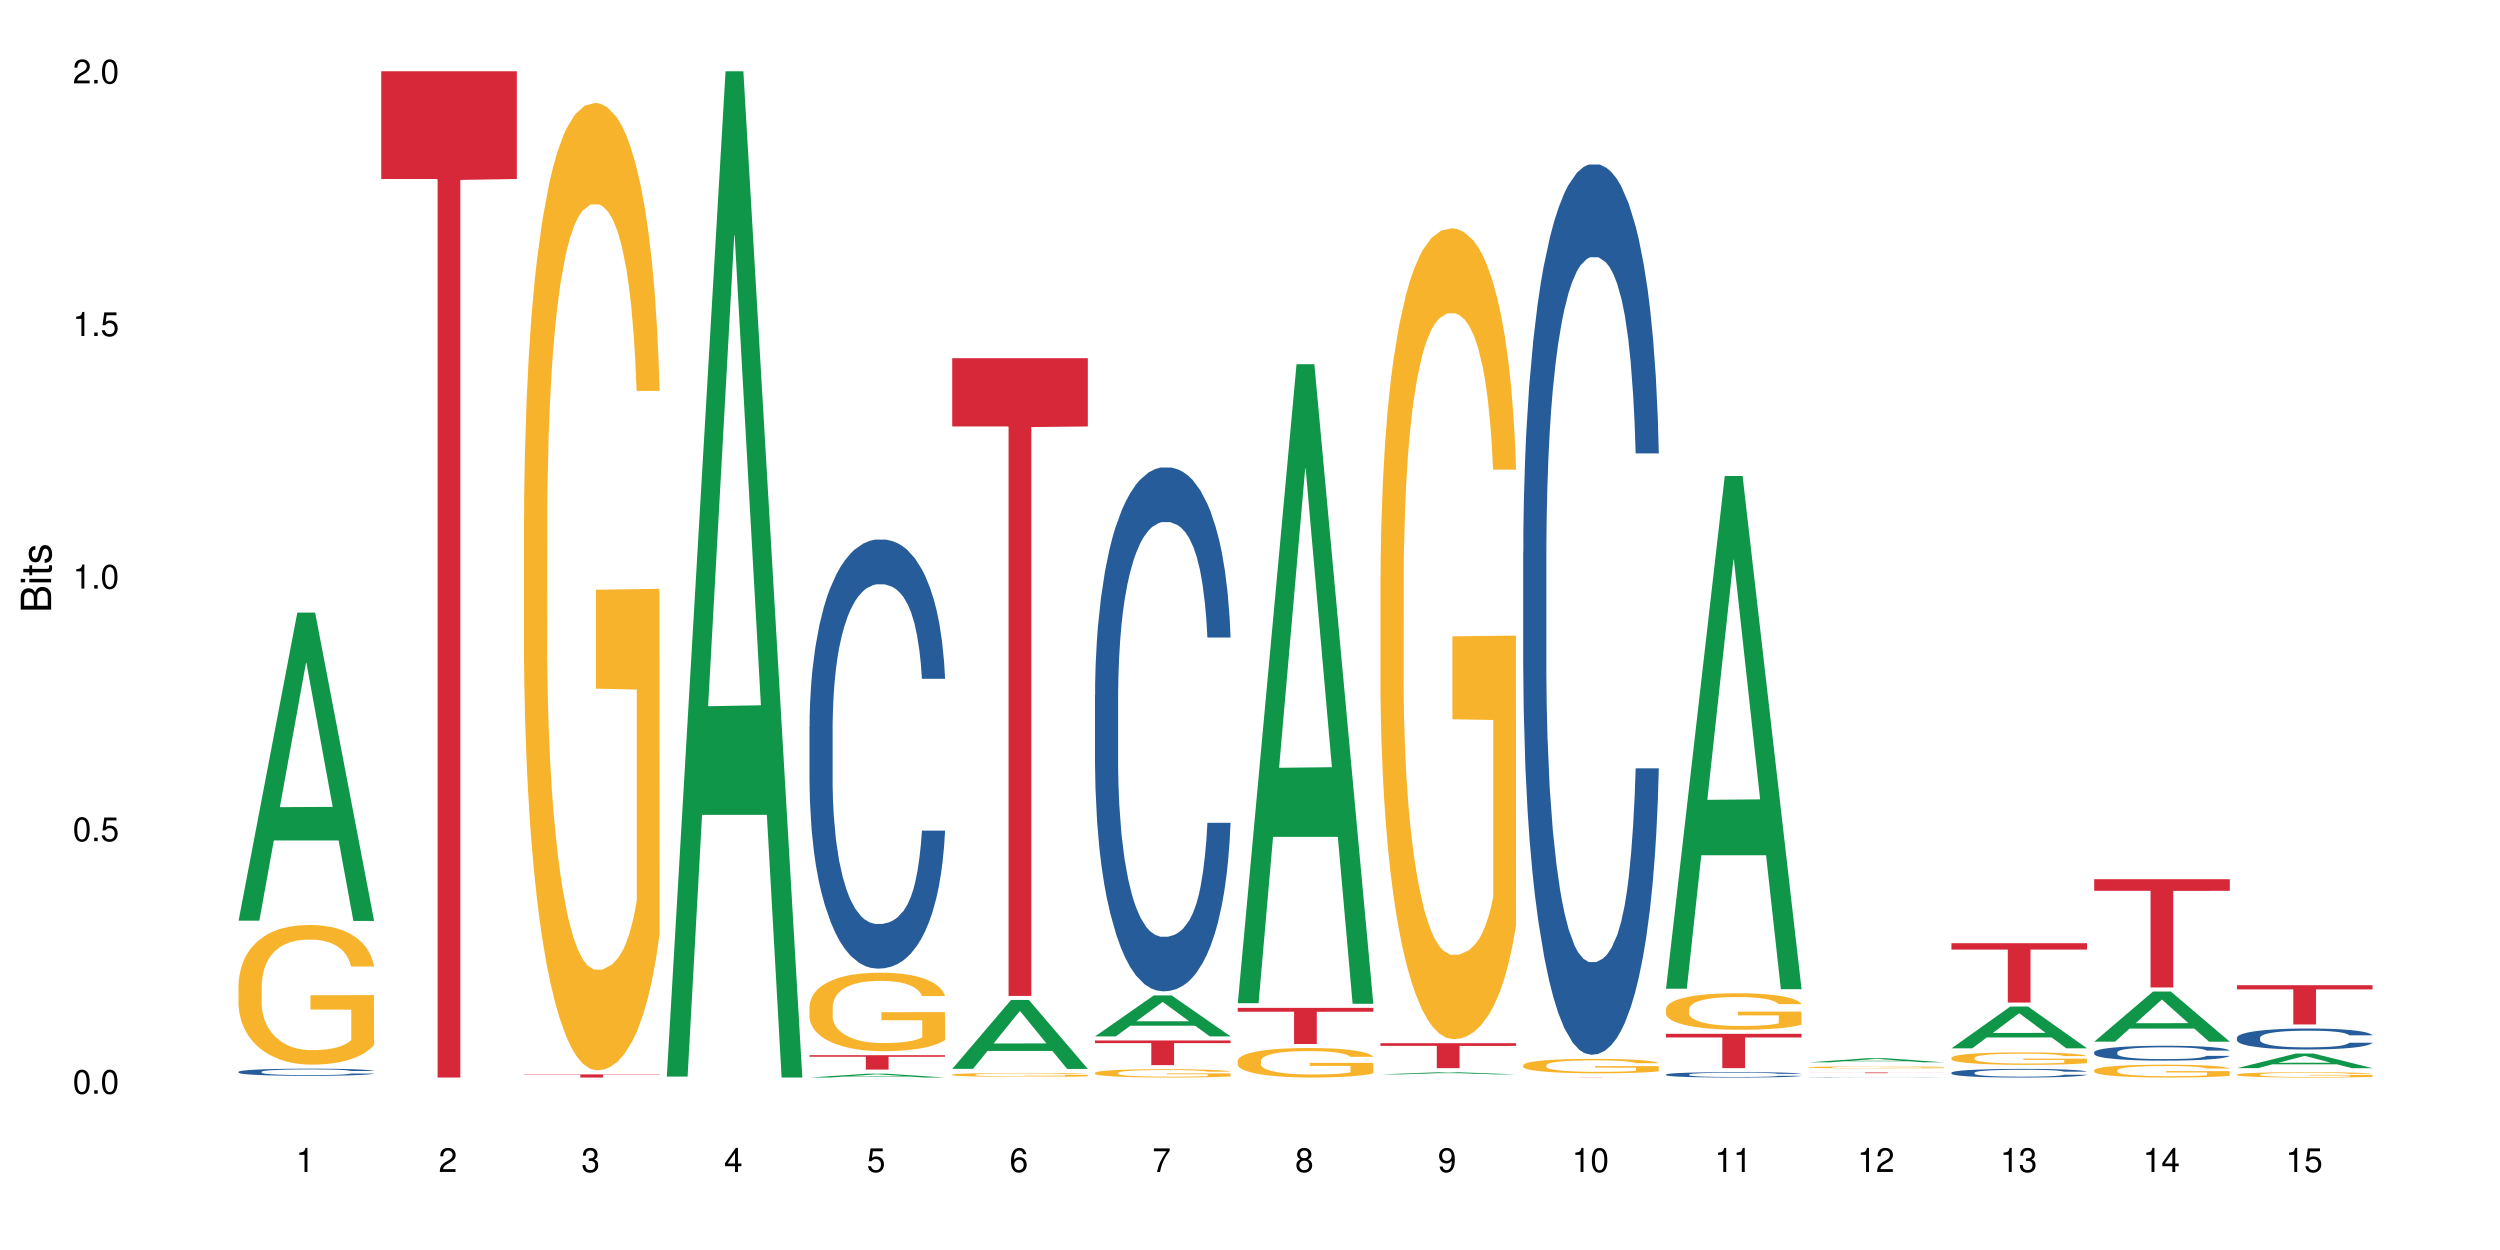 <?xml version="1.0" encoding="UTF-8"?>
<svg xmlns="http://www.w3.org/2000/svg" xmlns:xlink="http://www.w3.org/1999/xlink" width="720pt" height="360pt" viewBox="0 0 720 360" version="1.1">
<defs>
<g>
<symbol overflow="visible" id="glyph0-0">
<path style="stroke:none;" d=""/>
</symbol>
<symbol overflow="visible" id="glyph0-1">
<path style="stroke:none;" d="M 2.641 -6.938 C 2 -6.938 1.422 -6.656 1.078 -6.172 C 0.641 -5.562 0.406 -4.641 0.406 -3.359 C 0.406 -1.016 1.188 0.219 2.641 0.219 C 4.078 0.219 4.859 -1.016 4.859 -3.297 C 4.859 -4.641 4.656 -5.547 4.203 -6.172 C 3.844 -6.656 3.281 -6.938 2.641 -6.938 Z M 2.641 -6.188 C 3.547 -6.188 4 -5.25 4 -3.375 C 4 -1.406 3.562 -0.484 2.625 -0.484 C 1.734 -0.484 1.281 -1.438 1.281 -3.344 C 1.281 -5.25 1.734 -6.188 2.641 -6.188 Z M 2.641 -6.188 "/>
</symbol>
<symbol overflow="visible" id="glyph0-2">
<path style="stroke:none;" d="M 1.828 -1 L 0.828 -1 L 0.828 0 L 1.828 0 Z M 1.828 -1 "/>
</symbol>
<symbol overflow="visible" id="glyph0-3">
<path style="stroke:none;" d="M 4.562 -6.797 L 1.062 -6.797 L 0.547 -3.094 L 1.328 -3.094 C 1.719 -3.562 2.047 -3.734 2.578 -3.734 C 3.484 -3.734 4.062 -3.109 4.062 -2.094 C 4.062 -1.125 3.484 -0.531 2.578 -0.531 C 1.828 -0.531 1.375 -0.906 1.188 -1.672 L 0.328 -1.672 C 0.453 -1.109 0.547 -0.844 0.75 -0.594 C 1.125 -0.078 1.828 0.219 2.594 0.219 C 3.969 0.219 4.922 -0.781 4.922 -2.219 C 4.922 -3.562 4.031 -4.484 2.719 -4.484 C 2.25 -4.484 1.859 -4.359 1.469 -4.062 L 1.734 -5.969 L 4.562 -5.969 Z M 4.562 -6.797 "/>
</symbol>
<symbol overflow="visible" id="glyph0-4">
<path style="stroke:none;" d="M 2.484 -4.938 L 2.484 0 L 3.328 0 L 3.328 -6.938 L 2.766 -6.938 C 2.469 -5.875 2.281 -5.734 0.984 -5.562 L 0.984 -4.938 Z M 2.484 -4.938 "/>
</symbol>
<symbol overflow="visible" id="glyph0-5">
<path style="stroke:none;" d="M 4.859 -0.828 L 1.281 -0.828 C 1.359 -1.406 1.672 -1.781 2.5 -2.281 L 3.469 -2.828 C 4.406 -3.344 4.906 -4.062 4.906 -4.906 C 4.906 -5.484 4.672 -6.031 4.266 -6.406 C 3.859 -6.766 3.375 -6.938 2.719 -6.938 C 1.859 -6.938 1.219 -6.625 0.844 -6.031 C 0.609 -5.672 0.5 -5.234 0.484 -4.531 L 1.328 -4.531 C 1.359 -5.016 1.406 -5.281 1.531 -5.516 C 1.75 -5.938 2.188 -6.203 2.703 -6.203 C 3.469 -6.203 4.031 -5.641 4.031 -4.891 C 4.031 -4.344 3.719 -3.859 3.125 -3.516 L 2.234 -3 C 0.812 -2.172 0.406 -1.531 0.328 -0.016 L 4.859 -0.016 Z M 4.859 -0.828 "/>
</symbol>
<symbol overflow="visible" id="glyph0-6">
<path style="stroke:none;" d="M 2.125 -3.188 L 2.578 -3.188 C 3.5 -3.188 3.984 -2.766 3.984 -1.922 C 3.984 -1.062 3.469 -0.531 2.594 -0.531 C 1.656 -0.531 1.203 -1 1.156 -2.016 L 0.312 -2.016 C 0.344 -1.453 0.438 -1.094 0.609 -0.781 C 0.953 -0.109 1.625 0.219 2.547 0.219 C 3.953 0.219 4.859 -0.625 4.859 -1.938 C 4.859 -2.828 4.516 -3.297 3.703 -3.594 C 4.344 -3.844 4.656 -4.328 4.656 -5.031 C 4.656 -6.219 3.875 -6.938 2.578 -6.938 C 1.203 -6.938 0.484 -6.172 0.453 -4.703 L 1.297 -4.703 C 1.312 -5.125 1.344 -5.359 1.453 -5.578 C 1.641 -5.969 2.062 -6.203 2.594 -6.203 C 3.344 -6.203 3.797 -5.75 3.797 -5 C 3.797 -4.516 3.609 -4.219 3.25 -4.047 C 3.016 -3.953 2.703 -3.922 2.125 -3.906 Z M 2.125 -3.188 "/>
</symbol>
<symbol overflow="visible" id="glyph0-7">
<path style="stroke:none;" d="M 3.141 -1.672 L 3.141 0 L 3.984 0 L 3.984 -1.672 L 4.984 -1.672 L 4.984 -2.438 L 3.984 -2.438 L 3.984 -6.938 L 3.359 -6.938 L 0.266 -2.578 L 0.266 -1.672 Z M 3.141 -2.438 L 1 -2.438 L 3.141 -5.5 Z M 3.141 -2.438 "/>
</symbol>
<symbol overflow="visible" id="glyph0-8">
<path style="stroke:none;" d="M 4.781 -5.125 C 4.609 -6.266 3.891 -6.938 2.844 -6.938 C 2.094 -6.938 1.422 -6.578 1.031 -5.953 C 0.594 -5.266 0.406 -4.422 0.406 -3.172 C 0.406 -2 0.578 -1.25 0.984 -0.641 C 1.359 -0.078 1.953 0.219 2.703 0.219 C 3.984 0.219 4.922 -0.75 4.922 -2.094 C 4.922 -3.375 4.062 -4.281 2.844 -4.281 C 2.172 -4.281 1.641 -4.031 1.281 -3.516 C 1.281 -5.234 1.828 -6.188 2.797 -6.188 C 3.391 -6.188 3.797 -5.797 3.938 -5.125 Z M 2.734 -3.531 C 3.547 -3.531 4.062 -2.953 4.062 -2.031 C 4.062 -1.156 3.484 -0.531 2.703 -0.531 C 1.922 -0.531 1.328 -1.188 1.328 -2.078 C 1.328 -2.938 1.906 -3.531 2.734 -3.531 Z M 2.734 -3.531 "/>
</symbol>
<symbol overflow="visible" id="glyph0-9">
<path style="stroke:none;" d="M 4.984 -6.797 L 0.438 -6.797 L 0.438 -5.969 L 4.109 -5.969 C 2.5 -3.656 1.828 -2.234 1.328 0 L 2.219 0 C 2.594 -2.172 3.453 -4.047 4.984 -6.094 Z M 4.984 -6.797 "/>
</symbol>
<symbol overflow="visible" id="glyph0-10">
<path style="stroke:none;" d="M 3.75 -3.656 C 4.469 -4.094 4.688 -4.438 4.688 -5.078 C 4.688 -6.172 3.844 -6.938 2.641 -6.938 C 1.438 -6.938 0.594 -6.172 0.594 -5.094 C 0.594 -4.438 0.812 -4.094 1.516 -3.656 C 0.734 -3.266 0.359 -2.703 0.359 -1.922 C 0.359 -0.656 1.281 0.219 2.641 0.219 C 3.984 0.219 4.922 -0.656 4.922 -1.922 C 4.922 -2.703 4.531 -3.266 3.75 -3.656 Z M 2.641 -6.188 C 3.359 -6.188 3.812 -5.75 3.812 -5.062 C 3.812 -4.406 3.344 -3.984 2.641 -3.984 C 1.922 -3.984 1.453 -4.406 1.453 -5.078 C 1.453 -5.75 1.922 -6.188 2.641 -6.188 Z M 2.641 -3.266 C 3.484 -3.266 4.062 -2.719 4.062 -1.906 C 4.062 -1.078 3.484 -0.531 2.625 -0.531 C 1.797 -0.531 1.219 -1.094 1.219 -1.906 C 1.219 -2.719 1.781 -3.266 2.641 -3.266 Z M 2.641 -3.266 "/>
</symbol>
<symbol overflow="visible" id="glyph0-11">
<path style="stroke:none;" d="M 0.516 -1.578 C 0.672 -0.453 1.406 0.219 2.438 0.219 C 3.188 0.219 3.859 -0.141 4.266 -0.766 C 4.688 -1.453 4.891 -2.297 4.891 -3.547 C 4.891 -4.719 4.703 -5.453 4.312 -6.078 C 3.938 -6.641 3.344 -6.938 2.594 -6.938 C 1.297 -6.938 0.359 -5.969 0.359 -4.625 C 0.359 -3.344 1.234 -2.453 2.453 -2.453 C 3.094 -2.453 3.578 -2.672 4.016 -3.203 C 4 -1.484 3.469 -0.531 2.5 -0.531 C 1.906 -0.531 1.484 -0.906 1.359 -1.578 Z M 2.578 -6.203 C 3.375 -6.203 3.969 -5.531 3.969 -4.641 C 3.969 -3.797 3.391 -3.188 2.547 -3.188 C 1.734 -3.188 1.234 -3.766 1.234 -4.688 C 1.234 -5.562 1.797 -6.203 2.578 -6.203 Z M 2.578 -6.203 "/>
</symbol>
<symbol overflow="visible" id="glyph1-0">
<path style="stroke:none;" d=""/>
</symbol>
<symbol overflow="visible" id="glyph1-1">
<path style="stroke:none;" d="M 0 -0.953 L 0 -4.891 C 0 -5.719 -0.234 -6.344 -0.734 -6.797 C -1.188 -7.234 -1.812 -7.469 -2.5 -7.469 C -3.547 -7.469 -4.188 -7 -4.625 -5.875 C -4.984 -6.688 -5.625 -7.094 -6.531 -7.094 C -7.172 -7.094 -7.734 -6.859 -8.141 -6.391 C -8.562 -5.922 -8.75 -5.344 -8.75 -4.5 L -8.75 -0.953 Z M -4.984 -2.062 L -7.766 -2.062 L -7.766 -4.219 C -7.766 -4.844 -7.688 -5.203 -7.453 -5.5 C -7.219 -5.812 -6.859 -5.969 -6.375 -5.969 C -5.891 -5.969 -5.531 -5.812 -5.297 -5.5 C -5.062 -5.203 -4.984 -4.844 -4.984 -4.219 Z M -0.984 -2.062 L -4 -2.062 L -4 -4.781 C -4 -5.766 -3.438 -6.359 -2.484 -6.359 C -1.547 -6.359 -0.984 -5.766 -0.984 -4.781 Z M -0.984 -2.062 "/>
</symbol>
<symbol overflow="visible" id="glyph1-2">
<path style="stroke:none;" d="M -6.281 -1.797 L -6.281 -0.797 L 0 -0.797 L 0 -1.797 Z M -8.75 -1.797 L -8.75 -0.797 L -7.484 -0.797 L -7.484 -1.797 Z M -8.75 -1.797 "/>
</symbol>
<symbol overflow="visible" id="glyph1-3">
<path style="stroke:none;" d="M -6.281 -3.047 L -6.281 -2.016 L -8.016 -2.016 L -8.016 -1.016 L -6.281 -1.016 L -6.281 -0.172 L -5.469 -0.172 L -5.469 -1.016 L -0.719 -1.016 C -0.078 -1.016 0.281 -1.453 0.281 -2.234 C 0.281 -2.5 0.25 -2.719 0.188 -3.047 L -0.641 -3.047 C -0.609 -2.906 -0.594 -2.766 -0.594 -2.562 C -0.594 -2.141 -0.719 -2.016 -1.156 -2.016 L -5.469 -2.016 L -5.469 -3.047 Z M -6.281 -3.047 "/>
</symbol>
<symbol overflow="visible" id="glyph1-4">
<path style="stroke:none;" d="M -4.531 -5.25 C -5.766 -5.25 -6.469 -4.422 -6.469 -2.969 C -6.469 -1.516 -5.719 -0.562 -4.547 -0.562 C -3.562 -0.562 -3.094 -1.062 -2.734 -2.562 L -2.516 -3.484 C -2.344 -4.188 -2.094 -4.469 -1.641 -4.469 C -1.047 -4.469 -0.641 -3.875 -0.641 -3 C -0.641 -2.453 -0.797 -2 -1.062 -1.75 C -1.25 -1.594 -1.422 -1.531 -1.875 -1.469 L -1.875 -0.406 C -0.422 -0.453 0.281 -1.266 0.281 -2.922 C 0.281 -4.5 -0.5 -5.516 -1.719 -5.516 C -2.656 -5.516 -3.172 -4.984 -3.469 -3.734 L -3.703 -2.766 C -3.891 -1.953 -4.156 -1.609 -4.594 -1.609 C -5.188 -1.609 -5.547 -2.125 -5.547 -2.938 C -5.547 -3.75 -5.203 -4.172 -4.531 -4.203 Z M -4.531 -5.25 "/>
</symbol>
</g>
</defs>
<g id="surface1">
<rect x="0" y="0" width="720" height="360" style="fill:rgb(100%,100%,100%);fill-opacity:1;stroke:none;"/>
<path style=" stroke:none;fill-rule:nonzero;fill:rgb(6.275%,58.824%,28.235%);fill-opacity:1;" d="M 68.684 265.145 L 68.727 265.062 L 85.625 176.434 L 90.758 176.434 L 107.742 265.227 L 101.773 265.227 L 97.52 242.051 L 78.867 242.051 L 74.695 265.145 L 68.684 265.145 L 80.66 232.461 L 95.809 232.379 L 88.254 190.941 L 88.172 190.855 L 88.09 191.105 L 80.617 232.379 L 80.66 232.461 Z M 68.684 265.145 "/>
<path style=" stroke:none;fill-rule:nonzero;fill:rgb(14.51%,36.078%,60%);fill-opacity:1;" d="M 68.684 308.676 L 68.734 308.672 L 68.734 308.629 L 68.875 308.555 L 69.211 308.465 L 69.543 308.402 L 70.398 308.293 L 71.59 308.184 L 72.828 308.102 L 73.734 308.055 L 74.543 308.016 L 76.402 307.945 L 77.594 307.91 L 78.879 307.879 L 80.449 307.848 L 81.594 307.828 L 84.164 307.797 L 86.07 307.785 L 87.547 307.777 L 90.738 307.777 L 92.641 307.785 L 94.023 307.797 L 95.547 307.812 L 96.832 307.828 L 99.074 307.871 L 101.074 307.922 L 101.977 307.953 L 103.406 308.012 L 104.504 308.066 L 105.266 308.117 L 106.121 308.184 L 106.883 308.27 L 107.453 308.367 L 107.742 308.445 L 101.074 308.445 L 100.738 308.371 L 100.359 308.312 L 99.645 308.234 L 98.93 308.18 L 97.93 308.125 L 97.023 308.09 L 95.785 308.055 L 94.691 308.031 L 93.547 308.016 L 92.453 308.004 L 90.355 307.992 L 87.926 307.992 L 87.023 307.996 L 85.164 308.012 L 84.164 308.023 L 82.734 308.051 L 81.734 308.074 L 80.547 308.113 L 79.734 308.145 L 78.734 308.195 L 78.02 308.238 L 77.211 308.301 L 76.734 308.348 L 76.305 308.398 L 75.926 308.461 L 75.641 308.527 L 75.449 308.598 L 75.352 308.664 L 75.352 308.957 L 75.449 309.023 L 75.688 309.102 L 76.305 309.219 L 77.211 309.316 L 78.258 309.398 L 79.258 309.453 L 79.832 309.48 L 80.594 309.508 L 81.785 309.547 L 83.496 309.586 L 84.5 309.602 L 86.023 309.613 L 87.594 309.621 L 89.691 309.621 L 91.547 309.613 L 92.785 309.605 L 94.07 309.59 L 95.832 309.559 L 96.93 309.527 L 97.883 309.492 L 98.598 309.457 L 99.074 309.426 L 99.785 309.367 L 100.359 309.305 L 100.785 309.238 L 101.074 309.176 L 107.742 309.176 L 107.453 309.25 L 107.027 309.324 L 106.598 309.379 L 105.93 309.445 L 105.168 309.504 L 104.074 309.566 L 103.168 309.609 L 101.977 309.656 L 100.883 309.695 L 99.691 309.727 L 97.93 309.762 L 96.785 309.781 L 95.547 309.801 L 94.07 309.812 L 92.215 309.828 L 90.215 309.836 L 88.355 309.836 L 86.355 309.832 L 84.879 309.824 L 82.926 309.809 L 80.496 309.773 L 78.734 309.738 L 77.355 309.703 L 76.164 309.664 L 74.828 309.613 L 73.113 309.531 L 72.066 309.469 L 71.352 309.414 L 70.543 309.344 L 69.973 309.277 L 69.305 309.172 L 68.828 309.039 L 68.684 308.934 Z M 68.684 308.676 "/>
<path style=" stroke:none;fill-rule:nonzero;fill:rgb(96.863%,70.196%,16.863%);fill-opacity:1;" d="M 68.684 283.621 L 68.734 283.582 L 68.734 282.848 L 68.922 281.195 L 69.398 278.918 L 70.02 277.047 L 70.688 275.574 L 71.113 274.805 L 71.828 273.703 L 72.449 272.895 L 74.02 271.242 L 76.02 269.699 L 77.117 269.039 L 78.355 268.414 L 80.117 267.715 L 80.926 267.457 L 83.402 266.871 L 86.211 266.504 L 89.309 266.391 L 90.738 266.43 L 92.691 266.574 L 95.355 266.98 L 96.883 267.348 L 98.07 267.715 L 99.309 268.191 L 100.836 268.926 L 102.262 269.809 L 103.406 270.691 L 104.551 271.793 L 105.504 272.969 L 106.312 274.254 L 107.027 275.797 L 107.453 277.082 L 107.742 278.367 L 101.121 278.367 L 100.738 277.082 L 100.312 276.09 L 99.598 274.879 L 98.883 273.996 L 98.168 273.297 L 96.832 272.344 L 95.691 271.754 L 94.262 271.242 L 92.879 270.91 L 91.309 270.691 L 90.355 270.617 L 87.832 270.617 L 85.547 270.875 L 84.211 271.168 L 83.262 271.461 L 81.926 272.012 L 81.117 272.453 L 80.641 272.746 L 79.211 273.887 L 78.258 274.914 L 77.734 275.613 L 77.066 276.715 L 76.594 277.707 L 76.066 279.176 L 75.781 280.277 L 75.402 282.773 L 75.352 289.387 L 75.496 290.781 L 75.781 292.289 L 76.164 293.613 L 76.734 295.008 L 77.305 296.074 L 78.305 297.504 L 79.164 298.461 L 79.832 299.086 L 81.117 300.078 L 81.641 300.406 L 82.879 301.07 L 84.164 301.582 L 85.738 302.023 L 86.926 302.242 L 88.832 302.426 L 91.262 302.426 L 94.117 302.207 L 95.93 301.914 L 97.168 301.621 L 97.977 301.363 L 98.977 300.957 L 99.691 300.59 L 100.359 300.188 L 101.168 299.562 L 101.168 290.781 L 89.402 290.746 L 89.402 286.633 L 107.691 286.594 L 107.742 300.957 L 106.742 301.949 L 105.504 302.906 L 104.312 303.641 L 103.074 304.266 L 101.312 304.961 L 99.883 305.402 L 97.691 305.918 L 95.691 306.246 L 93.594 306.469 L 91.738 306.578 L 89.547 306.613 L 87.594 306.543 L 85.5 306.32 L 83.832 306.027 L 82.309 305.66 L 80.781 305.184 L 78.879 304.41 L 77.641 303.785 L 76.355 303.016 L 75.066 302.098 L 73.926 301.105 L 73.164 300.332 L 72.402 299.453 L 71.59 298.352 L 70.828 297.102 L 70.258 295.961 L 69.734 294.676 L 69.352 293.465 L 68.973 291.812 L 68.781 290.488 L 68.684 289.352 Z M 68.684 283.621 "/>
<path style=" stroke:none;fill-rule:nonzero;fill:rgb(83.922%,15.686%,22.353%);fill-opacity:1;" d="M 109.797 20.527 L 148.852 20.527 L 148.852 51.547 L 132.574 51.82 L 132.574 310.332 L 126.027 310.332 L 126.027 52.094 L 125.93 51.547 L 109.797 51.547 Z M 109.797 20.527 "/>
<path style=" stroke:none;fill-rule:nonzero;fill:rgb(96.863%,70.196%,16.863%);fill-opacity:1;" d="M 150.906 148.973 L 150.953 148.719 L 150.953 143.629 L 151.145 132.18 L 151.621 116.402 L 152.242 103.426 L 152.906 93.246 L 153.336 87.902 L 154.051 80.27 L 154.668 74.672 L 156.242 63.219 L 158.242 52.531 L 159.336 47.953 L 160.574 43.625 L 162.34 38.793 L 163.148 37.012 L 165.625 32.941 L 168.434 30.395 L 171.531 29.633 L 172.961 29.887 L 174.91 30.902 L 177.578 33.703 L 179.102 36.246 L 180.293 38.793 L 181.531 42.102 L 183.055 47.188 L 184.484 53.297 L 185.629 59.402 L 186.77 67.035 L 187.723 75.18 L 188.535 84.086 L 189.246 94.773 L 189.676 103.68 L 189.961 112.586 L 183.344 112.586 L 182.961 103.68 L 182.531 96.809 L 181.816 88.41 L 181.102 82.305 L 180.391 77.469 L 179.055 70.855 L 177.914 66.781 L 176.484 63.219 L 175.102 60.93 L 173.531 59.402 L 172.578 58.895 L 170.055 58.895 L 167.766 60.676 L 166.434 62.711 L 165.48 64.746 L 164.148 68.562 L 163.34 71.617 L 162.863 73.652 L 161.434 81.543 L 160.48 88.664 L 159.957 93.5 L 159.289 101.133 L 158.812 108.004 L 158.289 118.184 L 158.004 125.816 L 157.621 143.121 L 157.574 188.922 L 157.719 198.594 L 158.004 209.023 L 158.387 218.184 L 158.957 227.855 L 159.527 235.234 L 160.527 245.156 L 161.387 251.773 L 162.051 256.102 L 163.34 262.969 L 163.863 265.262 L 165.102 269.84 L 166.387 273.402 L 167.957 276.457 L 169.148 277.984 L 171.055 279.254 L 173.484 279.254 L 176.34 277.73 L 178.152 275.691 L 179.391 273.656 L 180.199 271.875 L 181.199 269.078 L 181.914 266.531 L 182.578 263.734 L 183.391 259.406 L 183.391 198.594 L 171.625 198.336 L 171.625 169.84 L 189.914 169.582 L 189.961 269.078 L 188.961 275.949 L 187.723 282.562 L 186.531 287.652 L 185.293 291.977 L 183.531 296.812 L 182.105 299.867 L 179.914 303.43 L 177.914 305.719 L 175.816 307.246 L 173.961 308.008 L 171.77 308.266 L 169.816 307.754 L 167.719 306.227 L 166.055 304.191 L 164.527 301.648 L 163.004 298.34 L 161.098 292.996 L 159.859 288.672 L 158.574 283.328 L 157.289 276.965 L 156.145 270.094 L 155.383 264.75 L 154.621 258.645 L 153.812 251.012 L 153.051 242.359 L 152.48 234.473 L 151.953 225.566 L 151.574 217.168 L 151.191 205.719 L 151.004 196.555 L 150.906 188.668 Z M 150.906 148.973 "/>
<path style=" stroke:none;fill-rule:nonzero;fill:rgb(83.922%,15.686%,22.353%);fill-opacity:1;" d="M 150.906 309.426 L 189.961 309.426 L 189.961 309.523 L 173.684 309.523 L 173.684 310.332 L 167.137 310.332 L 167.137 309.527 L 167.043 309.523 L 150.906 309.523 Z M 150.906 309.426 "/>
<path style=" stroke:none;fill-rule:nonzero;fill:rgb(6.275%,58.824%,28.235%);fill-opacity:1;" d="M 192.02 310.059 L 192.059 309.789 L 208.957 20.527 L 214.09 20.527 L 231.074 310.332 L 225.105 310.332 L 220.852 234.684 L 202.199 234.684 L 198.027 310.059 L 192.02 310.059 L 203.992 203.391 L 219.141 203.117 L 211.586 67.875 L 211.504 67.602 L 211.422 68.418 L 203.953 203.117 L 203.992 203.391 Z M 192.02 310.059 "/>
<path style=" stroke:none;fill-rule:nonzero;fill:rgb(6.275%,58.824%,28.235%);fill-opacity:1;" d="M 233.129 310.332 L 233.172 310.332 L 250.07 309.207 L 255.203 309.207 L 272.184 310.332 L 266.219 310.332 L 261.961 310.039 L 243.309 310.039 L 239.137 310.332 L 233.129 310.332 L 245.105 309.918 L 260.25 309.914 L 252.699 309.391 L 252.613 309.387 L 252.531 309.391 L 245.062 309.914 L 245.105 309.918 Z M 233.129 310.332 "/>
<path style=" stroke:none;fill-rule:nonzero;fill:rgb(14.51%,36.078%,60%);fill-opacity:1;" d="M 233.129 209.172 L 233.176 209.059 L 233.176 206.348 L 233.32 202.055 L 233.652 196.633 L 233.984 192.906 L 234.844 186.242 L 236.035 179.805 L 237.273 174.836 L 238.176 171.898 L 238.988 169.641 L 240.844 165.461 L 242.035 163.316 L 243.32 161.395 L 244.895 159.477 L 246.035 158.348 L 248.609 156.539 L 250.512 155.75 L 251.988 155.41 L 255.18 155.41 L 257.086 155.859 L 258.469 156.426 L 259.992 157.328 L 261.277 158.348 L 263.516 160.832 L 265.516 163.992 L 266.422 165.801 L 267.852 169.301 L 268.945 172.691 L 269.707 175.625 L 270.566 179.805 L 271.328 184.887 L 271.898 190.648 L 272.184 195.504 L 265.516 195.504 L 265.184 190.988 L 264.801 187.484 L 264.086 182.855 L 263.371 179.578 L 262.371 176.305 L 261.469 174.16 L 260.23 172.012 L 259.133 170.656 L 257.992 169.641 L 256.895 168.961 L 254.801 168.285 L 252.371 168.285 L 251.465 168.512 L 249.609 169.414 L 248.609 170.207 L 247.18 171.785 L 246.18 173.254 L 244.988 175.516 L 244.18 177.434 L 243.18 180.371 L 242.465 182.969 L 241.652 186.695 L 241.18 189.52 L 240.75 192.68 L 240.367 196.41 L 240.082 200.363 L 239.891 204.539 L 239.797 208.605 L 239.797 226.113 L 239.891 230.18 L 240.129 234.922 L 240.75 241.812 L 241.652 247.801 L 242.703 252.543 L 243.703 255.93 L 244.273 257.512 L 245.035 259.32 L 246.227 261.578 L 247.941 263.836 L 248.941 264.742 L 250.465 265.645 L 252.039 266.098 L 254.133 266.098 L 255.992 265.645 L 257.23 265.078 L 258.516 264.176 L 260.277 262.258 L 261.371 260.449 L 262.324 258.305 L 263.039 256.156 L 263.516 254.352 L 264.23 250.848 L 264.801 247.008 L 265.23 243.055 L 265.516 239.215 L 272.184 239.215 L 271.898 243.734 L 271.469 248.137 L 271.039 251.414 L 270.375 255.367 L 269.613 258.867 L 268.516 262.82 L 267.613 265.418 L 266.422 268.242 L 265.324 270.387 L 264.137 272.309 L 262.371 274.566 L 261.23 275.695 L 259.992 276.715 L 258.516 277.617 L 256.656 278.406 L 254.656 278.859 L 252.801 278.973 L 250.801 278.746 L 249.324 278.293 L 247.371 277.277 L 244.941 275.246 L 243.18 273.098 L 241.797 270.953 L 240.605 268.695 L 239.273 265.645 L 237.559 260.676 L 236.512 256.836 L 235.797 253.672 L 234.984 249.266 L 234.414 245.312 L 233.746 238.988 L 233.273 230.969 L 233.129 224.758 Z M 233.129 209.172 "/>
<path style=" stroke:none;fill-rule:nonzero;fill:rgb(96.863%,70.196%,16.863%);fill-opacity:1;" d="M 233.129 289.82 L 233.176 289.797 L 233.176 289.387 L 233.367 288.457 L 233.844 287.176 L 234.461 286.121 L 235.129 285.297 L 235.559 284.863 L 236.273 284.246 L 236.891 283.789 L 238.465 282.859 L 240.465 281.992 L 241.559 281.621 L 242.797 281.27 L 244.559 280.879 L 245.371 280.734 L 247.848 280.402 L 250.656 280.199 L 253.75 280.137 L 255.18 280.156 L 257.133 280.238 L 259.801 280.465 L 261.324 280.672 L 262.516 280.879 L 263.754 281.148 L 265.277 281.559 L 266.707 282.055 L 267.852 282.551 L 268.992 283.172 L 269.945 283.832 L 270.754 284.555 L 271.469 285.422 L 271.898 286.145 L 272.184 286.867 L 265.562 286.867 L 265.184 286.145 L 264.754 285.586 L 264.039 284.906 L 263.324 284.41 L 262.609 284.016 L 261.277 283.48 L 260.133 283.148 L 258.707 282.859 L 257.324 282.676 L 255.754 282.551 L 254.801 282.512 L 252.273 282.512 L 249.988 282.656 L 248.656 282.82 L 247.703 282.984 L 246.371 283.293 L 245.559 283.543 L 245.082 283.707 L 243.656 284.348 L 242.703 284.926 L 242.18 285.316 L 241.512 285.938 L 241.035 286.496 L 240.512 287.32 L 240.227 287.941 L 239.844 289.344 L 239.797 293.059 L 239.941 293.844 L 240.227 294.691 L 240.605 295.434 L 241.18 296.219 L 241.75 296.816 L 242.75 297.621 L 243.605 298.16 L 244.273 298.512 L 245.559 299.066 L 246.082 299.254 L 247.32 299.625 L 248.609 299.914 L 250.18 300.164 L 251.371 300.285 L 253.277 300.391 L 255.703 300.391 L 258.562 300.266 L 260.371 300.102 L 261.609 299.934 L 262.422 299.789 L 263.422 299.562 L 264.137 299.355 L 264.801 299.129 L 265.609 298.777 L 265.609 293.844 L 253.848 293.824 L 253.848 291.512 L 272.137 291.492 L 272.184 299.562 L 271.184 300.121 L 269.945 300.656 L 268.754 301.07 L 267.516 301.422 L 265.754 301.812 L 264.324 302.062 L 262.133 302.352 L 260.133 302.535 L 258.039 302.66 L 256.18 302.723 L 253.988 302.742 L 252.039 302.703 L 249.941 302.578 L 248.273 302.414 L 246.75 302.207 L 245.227 301.938 L 243.32 301.504 L 242.082 301.152 L 240.797 300.719 L 239.512 300.203 L 238.367 299.645 L 237.605 299.211 L 236.844 298.719 L 236.035 298.098 L 235.273 297.395 L 234.699 296.754 L 234.176 296.031 L 233.797 295.352 L 233.414 294.422 L 233.223 293.68 L 233.129 293.039 Z M 233.129 289.82 "/>
<path style=" stroke:none;fill-rule:nonzero;fill:rgb(83.922%,15.686%,22.353%);fill-opacity:1;" d="M 233.129 303.906 L 272.184 303.906 L 272.184 304.348 L 255.906 304.352 L 255.906 308.043 L 249.359 308.043 L 249.359 304.355 L 249.262 304.348 L 233.129 304.348 Z M 233.129 303.906 "/>
<path style=" stroke:none;fill-rule:nonzero;fill:rgb(6.275%,58.824%,28.235%);fill-opacity:1;" d="M 274.238 307.828 L 274.281 307.809 L 291.18 287.988 L 296.312 287.988 L 313.293 307.848 L 307.328 307.848 L 303.07 302.664 L 284.422 302.664 L 280.246 307.828 L 274.238 307.828 L 286.215 300.52 L 301.359 300.5 L 293.809 291.23 L 293.727 291.215 L 293.641 291.27 L 286.172 300.5 L 286.215 300.52 Z M 274.238 307.828 "/>
<path style=" stroke:none;fill-rule:nonzero;fill:rgb(96.863%,70.196%,16.863%);fill-opacity:1;" d="M 274.238 309.496 L 274.289 309.496 L 274.289 309.473 L 274.477 309.426 L 274.953 309.363 L 275.574 309.312 L 276.238 309.27 L 276.668 309.246 L 277.383 309.219 L 278.004 309.195 L 279.574 309.148 L 281.574 309.105 L 282.668 309.086 L 283.906 309.07 L 285.672 309.047 L 286.48 309.043 L 288.957 309.023 L 291.766 309.016 L 294.863 309.012 L 296.293 309.012 L 298.246 309.016 L 300.91 309.027 L 302.434 309.039 L 303.625 309.047 L 304.863 309.062 L 306.391 309.082 L 307.816 309.109 L 308.961 309.133 L 310.105 309.164 L 311.055 309.195 L 311.867 309.234 L 312.582 309.277 L 313.008 309.312 L 313.293 309.348 L 306.676 309.348 L 306.293 309.312 L 305.863 309.285 L 305.148 309.25 L 304.438 309.227 L 303.723 309.207 L 302.387 309.18 L 301.246 309.164 L 299.816 309.148 L 298.434 309.137 L 296.863 309.133 L 295.91 309.129 L 293.387 309.129 L 291.102 309.137 L 289.766 309.145 L 288.812 309.152 L 287.48 309.168 L 286.672 309.184 L 286.195 309.191 L 284.766 309.223 L 283.812 309.25 L 283.289 309.27 L 282.621 309.301 L 282.145 309.328 L 281.621 309.371 L 281.336 309.402 L 280.957 309.473 L 280.906 309.656 L 281.051 309.695 L 281.336 309.738 L 281.719 309.777 L 282.289 309.816 L 282.859 309.844 L 283.859 309.887 L 284.719 309.914 L 285.383 309.93 L 286.672 309.957 L 287.195 309.969 L 288.434 309.984 L 289.719 310 L 291.289 310.012 L 292.48 310.02 L 294.387 310.023 L 296.816 310.023 L 299.672 310.016 L 301.484 310.008 L 302.723 310 L 303.531 309.992 L 304.531 309.984 L 305.246 309.973 L 305.914 309.961 L 306.723 309.941 L 306.723 309.695 L 294.957 309.695 L 294.957 309.582 L 313.246 309.578 L 313.293 309.984 L 312.293 310.012 L 311.055 310.039 L 309.867 310.059 L 308.629 310.074 L 306.863 310.094 L 305.438 310.105 L 303.246 310.121 L 301.246 310.133 L 299.148 310.137 L 297.293 310.141 L 293.148 310.141 L 291.051 310.133 L 289.387 310.125 L 287.859 310.113 L 286.336 310.102 L 284.434 310.078 L 283.195 310.062 L 281.906 310.039 L 280.621 310.016 L 279.48 309.988 L 278.715 309.965 L 277.953 309.941 L 277.145 309.91 L 276.383 309.875 L 275.812 309.844 L 275.289 309.805 L 274.906 309.773 L 274.523 309.727 L 274.336 309.688 L 274.238 309.656 Z M 274.238 309.496 "/>
<path style=" stroke:none;fill-rule:nonzero;fill:rgb(83.922%,15.686%,22.353%);fill-opacity:1;" d="M 274.238 103.168 L 313.293 103.168 L 313.293 122.824 L 297.02 122.996 L 297.02 286.824 L 290.469 286.824 L 290.469 123.172 L 290.375 122.824 L 274.238 122.824 Z M 274.238 103.168 "/>
<path style=" stroke:none;fill-rule:nonzero;fill:rgb(6.275%,58.824%,28.235%);fill-opacity:1;" d="M 315.352 298.477 L 315.391 298.469 L 332.289 286.676 L 337.422 286.676 L 354.406 298.488 L 348.438 298.488 L 344.184 295.406 L 325.531 295.406 L 321.359 298.477 L 315.352 298.477 L 327.324 294.129 L 342.473 294.117 L 334.918 288.605 L 334.836 288.594 L 334.754 288.625 L 327.285 294.117 L 327.324 294.129 Z M 315.352 298.477 "/>
<path style=" stroke:none;fill-rule:nonzero;fill:rgb(14.51%,36.078%,60%);fill-opacity:1;" d="M 315.352 200.293 L 315.398 200.156 L 315.398 196.848 L 315.539 191.605 L 315.875 184.988 L 316.207 180.438 L 317.066 172.301 L 318.254 164.441 L 319.492 158.375 L 320.398 154.789 L 321.207 152.031 L 323.066 146.93 L 324.258 144.309 L 325.543 141.965 L 327.113 139.621 L 328.258 138.242 L 330.828 136.035 L 332.734 135.07 L 334.211 134.656 L 337.402 134.656 L 339.309 135.207 L 340.688 135.898 L 342.211 137 L 343.5 138.242 L 345.738 141.277 L 347.738 145.137 L 348.645 147.344 L 350.07 151.617 L 351.168 155.754 L 351.93 159.34 L 352.785 164.441 L 353.547 170.648 L 354.121 177.68 L 354.406 183.609 L 347.738 183.609 L 347.402 178.094 L 347.023 173.82 L 346.309 168.164 L 345.594 164.168 L 344.594 160.168 L 343.688 157.547 L 342.449 154.926 L 341.355 153.273 L 340.211 152.031 L 339.117 151.203 L 337.02 150.379 L 334.594 150.379 L 333.688 150.652 L 331.828 151.758 L 330.828 152.723 L 329.402 154.652 L 328.402 156.445 L 327.211 159.203 L 326.398 161.547 L 325.398 165.133 L 324.684 168.305 L 323.875 172.852 L 323.398 176.301 L 322.973 180.16 L 322.59 184.711 L 322.305 189.539 L 322.113 194.641 L 322.02 199.605 L 322.02 220.977 L 322.113 225.941 L 322.352 231.734 L 322.973 240.145 L 323.875 247.453 L 324.922 253.242 L 325.926 257.379 L 326.496 259.312 L 327.258 261.516 L 328.449 264.273 L 330.164 267.031 L 331.164 268.137 L 332.688 269.238 L 334.258 269.789 L 336.355 269.789 L 338.211 269.238 L 339.449 268.551 L 340.734 267.445 L 342.5 265.102 L 343.594 262.895 L 344.547 260.277 L 345.262 257.656 L 345.738 255.449 L 346.453 251.176 L 347.023 246.488 L 347.453 241.66 L 347.738 236.973 L 354.406 236.973 L 354.121 242.488 L 353.691 247.867 L 353.262 251.863 L 352.598 256.691 L 351.832 260.965 L 350.738 265.793 L 349.832 268.965 L 348.645 272.41 L 347.547 275.031 L 346.355 277.375 L 344.594 280.133 L 343.449 281.512 L 342.211 282.754 L 340.734 283.855 L 338.879 284.82 L 336.879 285.371 L 335.02 285.512 L 333.02 285.234 L 331.543 284.684 L 329.59 283.441 L 327.164 280.961 L 325.398 278.34 L 324.02 275.719 L 322.828 272.961 L 321.496 269.238 L 319.781 263.172 L 318.73 258.484 L 318.016 254.621 L 317.207 249.246 L 316.637 244.418 L 315.969 236.695 L 315.492 226.906 L 315.352 219.324 Z M 315.352 200.293 "/>
<path style=" stroke:none;fill-rule:nonzero;fill:rgb(96.863%,70.196%,16.863%);fill-opacity:1;" d="M 315.352 308.957 L 315.398 308.957 L 315.398 308.91 L 315.59 308.812 L 316.066 308.676 L 316.684 308.562 L 317.352 308.477 L 317.781 308.43 L 318.492 308.363 L 319.113 308.316 L 320.684 308.219 L 322.684 308.125 L 323.781 308.086 L 325.02 308.047 L 326.781 308.008 L 327.59 307.992 L 330.066 307.957 L 332.879 307.934 L 335.973 307.926 L 337.402 307.93 L 339.355 307.938 L 342.023 307.961 L 343.547 307.984 L 344.738 308.008 L 345.977 308.035 L 347.5 308.078 L 348.93 308.133 L 350.07 308.184 L 351.215 308.25 L 352.168 308.32 L 352.977 308.398 L 353.691 308.488 L 354.121 308.566 L 354.406 308.645 L 347.785 308.645 L 347.402 308.566 L 346.977 308.508 L 346.262 308.434 L 345.547 308.383 L 344.832 308.34 L 343.5 308.281 L 342.355 308.246 L 340.926 308.219 L 339.547 308.199 L 337.973 308.184 L 337.02 308.18 L 334.496 308.18 L 332.211 308.195 L 330.879 308.211 L 329.926 308.23 L 328.59 308.262 L 327.781 308.289 L 327.305 308.309 L 325.875 308.375 L 324.922 308.438 L 324.398 308.477 L 323.734 308.543 L 323.258 308.605 L 322.734 308.691 L 322.445 308.758 L 322.066 308.906 L 322.02 309.301 L 322.16 309.387 L 322.445 309.477 L 322.828 309.555 L 323.398 309.637 L 323.973 309.703 L 324.973 309.789 L 325.828 309.844 L 326.496 309.883 L 327.781 309.941 L 328.305 309.961 L 329.543 310 L 330.828 310.031 L 332.402 310.059 L 333.594 310.07 L 335.496 310.082 L 337.926 310.082 L 340.785 310.07 L 342.594 310.051 L 343.832 310.035 L 344.641 310.02 L 345.641 309.996 L 346.355 309.973 L 347.023 309.949 L 347.832 309.91 L 347.832 309.387 L 336.07 309.383 L 336.07 309.137 L 354.359 309.137 L 354.406 309.996 L 353.406 310.055 L 352.168 310.109 L 350.977 310.156 L 349.738 310.191 L 347.977 310.234 L 346.547 310.262 L 344.355 310.289 L 342.355 310.309 L 340.262 310.324 L 338.402 310.332 L 336.211 310.332 L 334.258 310.328 L 332.164 310.316 L 330.496 310.297 L 328.973 310.273 L 327.449 310.246 L 325.543 310.199 L 324.305 310.164 L 323.02 310.117 L 321.734 310.062 L 320.59 310.004 L 319.828 309.957 L 319.066 309.902 L 318.254 309.84 L 317.492 309.762 L 316.922 309.695 L 316.398 309.617 L 316.016 309.547 L 315.637 309.445 L 315.445 309.367 L 315.352 309.301 Z M 315.352 308.957 "/>
<path style=" stroke:none;fill-rule:nonzero;fill:rgb(83.922%,15.686%,22.353%);fill-opacity:1;" d="M 315.352 299.652 L 354.406 299.652 L 354.406 300.414 L 338.129 300.422 L 338.129 306.762 L 331.578 306.762 L 331.578 300.426 L 331.484 300.414 L 315.352 300.414 Z M 315.352 299.652 "/>
<path style=" stroke:none;fill-rule:nonzero;fill:rgb(6.275%,58.824%,28.235%);fill-opacity:1;" d="M 356.461 288.93 L 356.504 288.758 L 373.402 104.883 L 378.535 104.883 L 395.516 289.102 L 389.551 289.102 L 385.293 241.016 L 366.641 241.016 L 362.469 288.93 L 356.461 288.93 L 368.438 221.121 L 383.582 220.949 L 376.031 134.98 L 375.945 134.805 L 375.863 135.324 L 368.395 220.949 L 368.438 221.121 Z M 356.461 288.93 "/>
<path style=" stroke:none;fill-rule:nonzero;fill:rgb(96.863%,70.196%,16.863%);fill-opacity:1;" d="M 356.461 305.473 L 356.508 305.465 L 356.508 305.309 L 356.699 304.957 L 357.176 304.477 L 357.793 304.082 L 358.461 303.77 L 358.891 303.605 L 359.605 303.375 L 360.223 303.203 L 361.797 302.855 L 363.797 302.527 L 364.891 302.387 L 366.129 302.258 L 367.891 302.109 L 368.703 302.055 L 371.18 301.93 L 373.988 301.852 L 377.086 301.828 L 378.512 301.836 L 380.465 301.867 L 383.133 301.953 L 384.656 302.031 L 385.848 302.109 L 387.086 302.211 L 388.609 302.363 L 390.039 302.551 L 391.184 302.738 L 392.324 302.969 L 393.277 303.219 L 394.086 303.492 L 394.801 303.816 L 395.23 304.09 L 395.516 304.359 L 388.895 304.359 L 388.516 304.09 L 388.086 303.879 L 387.371 303.621 L 386.656 303.438 L 385.941 303.289 L 384.609 303.086 L 383.465 302.961 L 382.039 302.855 L 380.656 302.785 L 379.086 302.738 L 378.133 302.723 L 375.609 302.723 L 373.32 302.777 L 371.988 302.84 L 371.035 302.902 L 369.703 303.016 L 368.891 303.109 L 368.414 303.172 L 366.988 303.414 L 366.035 303.629 L 365.512 303.777 L 364.844 304.012 L 364.367 304.223 L 363.844 304.531 L 363.559 304.766 L 363.176 305.293 L 363.129 306.691 L 363.273 306.984 L 363.559 307.305 L 363.938 307.582 L 364.512 307.879 L 365.082 308.105 L 366.082 308.406 L 366.938 308.609 L 367.605 308.742 L 368.891 308.949 L 369.418 309.02 L 370.656 309.16 L 371.941 309.27 L 373.512 309.363 L 374.703 309.41 L 376.609 309.445 L 379.035 309.445 L 381.895 309.402 L 383.703 309.34 L 384.941 309.277 L 385.754 309.223 L 386.754 309.137 L 387.469 309.059 L 388.133 308.973 L 388.945 308.84 L 388.945 306.984 L 377.18 306.977 L 377.18 306.109 L 395.469 306.102 L 395.516 309.137 L 394.516 309.348 L 393.277 309.547 L 392.086 309.703 L 390.848 309.836 L 389.086 309.984 L 387.656 310.078 L 385.469 310.184 L 383.465 310.254 L 381.371 310.301 L 379.512 310.324 L 377.324 310.332 L 375.371 310.316 L 373.273 310.27 L 371.605 310.207 L 370.082 310.129 L 368.559 310.031 L 366.652 309.867 L 365.414 309.734 L 364.129 309.57 L 362.844 309.379 L 361.699 309.168 L 360.938 309.004 L 360.176 308.816 L 359.367 308.586 L 358.605 308.32 L 358.031 308.082 L 357.508 307.809 L 357.129 307.551 L 356.746 307.203 L 356.555 306.922 L 356.461 306.684 Z M 356.461 305.473 "/>
<path style=" stroke:none;fill-rule:nonzero;fill:rgb(83.922%,15.686%,22.353%);fill-opacity:1;" d="M 356.461 290.266 L 395.516 290.266 L 395.516 291.379 L 379.238 291.391 L 379.238 300.664 L 372.691 300.664 L 372.691 291.398 L 372.598 291.379 L 356.461 291.379 Z M 356.461 290.266 "/>
<path style=" stroke:none;fill-rule:nonzero;fill:rgb(6.275%,58.824%,28.235%);fill-opacity:1;" d="M 397.57 309.43 L 397.613 309.43 L 414.512 308.789 L 419.645 308.789 L 436.629 309.43 L 430.66 309.43 L 426.406 309.262 L 407.754 309.262 L 403.582 309.43 L 397.57 309.43 L 409.547 309.195 L 424.695 309.195 L 417.141 308.895 L 416.973 308.895 L 409.504 309.195 L 409.547 309.195 Z M 397.57 309.43 "/>
<path style=" stroke:none;fill-rule:nonzero;fill:rgb(96.863%,70.196%,16.863%);fill-opacity:1;" d="M 397.57 165.77 L 397.621 165.555 L 397.621 161.289 L 397.809 151.691 L 398.285 138.469 L 398.906 127.59 L 399.574 119.059 L 400 114.582 L 400.715 108.184 L 401.336 103.492 L 402.906 93.895 L 404.906 84.934 L 406.004 81.094 L 407.242 77.469 L 409.004 73.418 L 409.812 71.926 L 412.289 68.512 L 415.098 66.379 L 418.195 65.738 L 419.625 65.953 L 421.578 66.805 L 424.242 69.152 L 425.77 71.285 L 426.957 73.418 L 428.195 76.191 L 429.723 80.457 L 431.148 85.574 L 432.293 90.695 L 433.438 97.094 L 434.391 103.918 L 435.199 111.383 L 435.914 120.34 L 436.34 127.805 L 436.629 135.27 L 430.008 135.27 L 429.625 127.805 L 429.195 122.047 L 428.484 115.008 L 427.77 109.891 L 427.055 105.836 L 425.719 100.293 L 424.578 96.879 L 423.148 93.895 L 421.766 91.973 L 420.195 90.695 L 419.242 90.266 L 416.719 90.266 L 414.434 91.762 L 413.098 93.465 L 412.145 95.172 L 410.812 98.371 L 410.004 100.93 L 409.527 102.637 L 408.098 109.25 L 407.145 115.223 L 406.621 119.273 L 405.953 125.672 L 405.477 131.43 L 404.953 139.961 L 404.668 146.359 L 404.289 160.863 L 404.238 199.254 L 404.383 207.359 L 404.668 216.105 L 405.051 223.781 L 405.621 231.887 L 406.191 238.074 L 407.191 246.391 L 408.051 251.938 L 408.719 255.562 L 410.004 261.32 L 410.527 263.238 L 411.766 267.078 L 413.051 270.066 L 414.621 272.625 L 415.812 273.902 L 417.719 274.969 L 420.148 274.969 L 423.004 273.691 L 424.816 271.984 L 426.055 270.277 L 426.863 268.785 L 427.863 266.438 L 428.578 264.305 L 429.246 261.961 L 430.055 258.336 L 430.055 207.359 L 418.289 207.145 L 418.289 183.258 L 436.578 183.047 L 436.629 266.438 L 435.629 272.199 L 434.391 277.742 L 433.199 282.008 L 431.961 285.633 L 430.199 289.688 L 428.77 292.246 L 426.578 295.23 L 424.578 297.152 L 422.48 298.43 L 420.625 299.07 L 418.434 299.285 L 416.48 298.859 L 414.387 297.578 L 412.719 295.871 L 411.195 293.738 L 409.668 290.965 L 407.766 286.488 L 406.527 282.863 L 405.238 278.383 L 403.953 273.051 L 402.812 267.293 L 402.051 262.812 L 401.285 257.695 L 400.477 251.297 L 399.715 244.043 L 399.145 237.434 L 398.621 229.969 L 398.238 222.93 L 397.859 213.332 L 397.668 205.652 L 397.57 199.043 Z M 397.57 165.77 "/>
<path style=" stroke:none;fill-rule:nonzero;fill:rgb(83.922%,15.686%,22.353%);fill-opacity:1;" d="M 397.57 300.449 L 436.629 300.449 L 436.629 301.219 L 420.352 301.223 L 420.352 307.625 L 413.801 307.625 L 413.801 301.23 L 413.707 301.219 L 397.57 301.219 Z M 397.57 300.449 "/>
<path style=" stroke:none;fill-rule:nonzero;fill:rgb(14.51%,36.078%,60%);fill-opacity:1;" d="M 438.684 158.941 L 438.73 158.707 L 438.73 153.082 L 438.875 144.176 L 439.207 132.926 L 439.539 125.191 L 440.398 111.363 L 441.59 98.004 L 442.828 87.691 L 443.73 81.598 L 444.543 76.91 L 446.398 68.238 L 447.59 63.785 L 448.875 59.801 L 450.445 55.816 L 451.59 53.473 L 454.16 49.723 L 456.066 48.082 L 457.543 47.379 L 460.734 47.379 L 462.641 48.316 L 464.02 49.488 L 465.547 51.363 L 466.832 53.473 L 469.07 58.629 L 471.07 65.191 L 471.977 68.941 L 473.402 76.207 L 474.5 83.238 L 475.262 89.332 L 476.117 98.004 L 476.879 108.551 L 477.453 120.504 L 477.738 130.582 L 471.07 130.582 L 470.738 121.207 L 470.355 113.941 L 469.641 104.332 L 468.926 97.535 L 467.926 90.738 L 467.023 86.285 L 465.785 81.832 L 464.688 79.02 L 463.543 76.91 L 462.449 75.504 L 460.355 74.098 L 457.926 74.098 L 457.02 74.566 L 455.164 76.441 L 454.16 78.082 L 452.734 81.363 L 451.734 84.41 L 450.543 89.098 L 449.734 93.082 L 448.73 99.176 L 448.02 104.566 L 447.207 112.301 L 446.73 118.16 L 446.305 124.723 L 445.922 132.457 L 445.637 140.66 L 445.445 149.332 L 445.352 157.77 L 445.352 194.102 L 445.445 202.539 L 445.684 212.383 L 446.305 226.68 L 447.207 239.102 L 448.258 248.945 L 449.258 255.977 L 449.828 259.258 L 450.59 263.008 L 451.781 267.695 L 453.496 272.383 L 454.496 274.258 L 456.02 276.133 L 457.59 277.07 L 459.688 277.07 L 461.543 276.133 L 462.781 274.961 L 464.07 273.086 L 465.832 269.102 L 466.926 265.352 L 467.879 260.898 L 468.594 256.445 L 469.07 252.695 L 469.785 245.43 L 470.355 237.461 L 470.785 229.258 L 471.07 221.289 L 477.738 221.289 L 477.453 230.664 L 477.023 239.805 L 476.594 246.602 L 475.93 254.805 L 475.168 262.07 L 474.07 270.273 L 473.164 275.664 L 471.977 281.523 L 470.879 285.977 L 469.688 289.961 L 467.926 294.648 L 466.785 296.992 L 465.547 299.102 L 464.07 300.977 L 462.211 302.617 L 460.211 303.555 L 458.352 303.789 L 456.352 303.32 L 454.875 302.383 L 452.922 300.273 L 450.496 296.055 L 448.73 291.602 L 447.352 287.148 L 446.16 282.461 L 444.828 276.133 L 443.113 265.82 L 442.062 257.852 L 441.352 251.289 L 440.539 242.148 L 439.969 233.945 L 439.301 220.82 L 438.824 204.18 L 438.684 191.289 Z M 438.684 158.941 "/>
<path style=" stroke:none;fill-rule:nonzero;fill:rgb(96.863%,70.196%,16.863%);fill-opacity:1;" d="M 438.684 306.738 L 438.73 306.734 L 438.73 306.66 L 438.922 306.488 L 439.398 306.25 L 440.016 306.059 L 440.684 305.906 L 441.113 305.824 L 441.828 305.711 L 442.445 305.629 L 444.016 305.457 L 446.016 305.297 L 447.113 305.227 L 448.352 305.164 L 450.113 305.09 L 450.922 305.062 L 453.398 305.004 L 456.211 304.965 L 459.305 304.953 L 460.734 304.957 L 462.688 304.973 L 465.355 305.016 L 466.879 305.055 L 468.07 305.09 L 469.309 305.141 L 470.832 305.215 L 472.262 305.309 L 473.402 305.398 L 474.547 305.512 L 475.5 305.637 L 476.309 305.77 L 477.023 305.93 L 477.453 306.062 L 477.738 306.195 L 471.117 306.195 L 470.738 306.062 L 470.309 305.957 L 469.594 305.832 L 468.879 305.742 L 468.164 305.668 L 466.832 305.57 L 465.688 305.508 L 464.258 305.457 L 462.879 305.422 L 461.305 305.398 L 460.355 305.391 L 457.828 305.391 L 455.543 305.418 L 454.211 305.449 L 453.258 305.48 L 451.922 305.535 L 451.113 305.582 L 450.637 305.613 L 449.207 305.73 L 448.258 305.836 L 447.73 305.91 L 447.066 306.023 L 446.59 306.125 L 446.066 306.277 L 445.781 306.391 L 445.398 306.652 L 445.352 307.336 L 445.492 307.48 L 445.781 307.637 L 446.16 307.773 L 446.73 307.918 L 447.305 308.027 L 448.305 308.176 L 449.16 308.277 L 449.828 308.34 L 451.113 308.445 L 451.637 308.477 L 452.875 308.547 L 454.16 308.598 L 455.734 308.645 L 456.926 308.668 L 458.828 308.688 L 461.258 308.688 L 464.117 308.664 L 465.926 308.633 L 467.164 308.602 L 467.973 308.578 L 468.973 308.535 L 469.688 308.496 L 470.355 308.453 L 471.164 308.391 L 471.164 307.48 L 459.402 307.477 L 459.402 307.051 L 477.691 307.047 L 477.738 308.535 L 476.738 308.637 L 475.5 308.738 L 474.309 308.812 L 473.07 308.879 L 471.309 308.949 L 469.879 308.996 L 467.688 309.047 L 465.688 309.082 L 463.594 309.105 L 461.734 309.117 L 459.543 309.121 L 457.59 309.113 L 455.496 309.09 L 453.828 309.059 L 452.305 309.023 L 450.781 308.973 L 448.875 308.891 L 447.637 308.828 L 446.352 308.746 L 445.066 308.652 L 443.922 308.551 L 443.16 308.469 L 442.398 308.379 L 441.59 308.266 L 440.824 308.137 L 440.254 308.016 L 439.73 307.883 L 439.348 307.758 L 438.969 307.586 L 438.777 307.449 L 438.684 307.332 Z M 438.684 306.738 "/>
<path style=" stroke:none;fill-rule:nonzero;fill:rgb(83.922%,15.686%,22.353%);fill-opacity:1;" d="M 438.684 310.285 L 477.738 310.285 L 477.738 310.289 L 461.461 310.289 L 461.461 310.332 L 454.914 310.332 L 454.914 310.289 L 438.684 310.289 Z M 438.684 310.285 "/>
<path style=" stroke:none;fill-rule:nonzero;fill:rgb(6.275%,58.824%,28.235%);fill-opacity:1;" d="M 479.793 284.75 L 479.836 284.613 L 496.734 137.086 L 501.867 137.086 L 518.848 284.891 L 512.883 284.891 L 508.625 246.309 L 489.977 246.309 L 485.801 284.75 L 479.793 284.75 L 491.77 230.348 L 506.914 230.211 L 499.363 161.234 L 499.281 161.094 L 499.195 161.512 L 491.727 230.211 L 491.77 230.348 Z M 479.793 284.75 "/>
<path style=" stroke:none;fill-rule:nonzero;fill:rgb(14.51%,36.078%,60%);fill-opacity:1;" d="M 479.793 309.453 L 479.84 309.453 L 479.84 309.418 L 479.984 309.363 L 480.316 309.297 L 480.652 309.25 L 481.508 309.164 L 482.699 309.082 L 483.938 309.02 L 484.844 308.984 L 485.652 308.957 L 487.508 308.902 L 488.699 308.875 L 489.984 308.852 L 491.559 308.828 L 492.699 308.812 L 495.273 308.789 L 497.18 308.781 L 498.656 308.777 L 501.844 308.777 L 503.75 308.781 L 505.133 308.789 L 506.656 308.801 L 507.941 308.812 L 510.18 308.844 L 512.18 308.883 L 513.086 308.906 L 514.516 308.949 L 515.609 308.992 L 516.371 309.031 L 517.23 309.082 L 517.992 309.148 L 518.562 309.219 L 518.848 309.281 L 512.18 309.281 L 511.848 309.223 L 511.465 309.18 L 510.754 309.121 L 510.039 309.082 L 509.039 309.039 L 508.133 309.012 L 506.895 308.984 L 505.797 308.969 L 504.656 308.957 L 503.559 308.945 L 501.465 308.938 L 499.035 308.938 L 498.129 308.941 L 496.273 308.953 L 495.273 308.961 L 493.844 308.98 L 492.844 309 L 491.652 309.031 L 490.844 309.055 L 489.844 309.09 L 489.129 309.125 L 488.32 309.172 L 487.844 309.207 L 487.414 309.246 L 487.031 309.293 L 486.746 309.344 L 486.559 309.395 L 486.461 309.445 L 486.461 309.668 L 486.559 309.719 L 486.797 309.777 L 487.414 309.863 L 488.32 309.941 L 489.367 310 L 490.367 310.043 L 490.938 310.062 L 491.699 310.086 L 492.891 310.113 L 494.605 310.141 L 495.605 310.152 L 497.129 310.164 L 498.703 310.172 L 500.797 310.172 L 502.656 310.164 L 503.895 310.156 L 505.18 310.145 L 506.941 310.121 L 508.039 310.098 L 508.988 310.07 L 509.703 310.047 L 510.18 310.023 L 510.895 309.977 L 511.465 309.93 L 511.895 309.879 L 512.18 309.832 L 518.848 309.832 L 518.562 309.887 L 518.133 309.945 L 517.707 309.984 L 517.039 310.035 L 516.277 310.078 L 515.18 310.129 L 514.277 310.16 L 513.086 310.199 L 511.992 310.223 L 510.801 310.25 L 509.039 310.277 L 507.895 310.293 L 506.656 310.305 L 505.18 310.316 L 503.32 310.324 L 501.32 310.332 L 499.465 310.332 L 497.465 310.328 L 495.988 310.324 L 494.035 310.312 L 491.605 310.285 L 489.844 310.258 L 488.461 310.23 L 487.27 310.203 L 485.938 310.164 L 484.223 310.102 L 483.176 310.055 L 482.461 310.016 L 481.652 309.957 L 481.078 309.91 L 480.414 309.828 L 479.938 309.727 L 479.793 309.648 Z M 479.793 309.453 "/>
<path style=" stroke:none;fill-rule:nonzero;fill:rgb(96.863%,70.196%,16.863%);fill-opacity:1;" d="M 479.793 290.559 L 479.84 290.551 L 479.84 290.355 L 480.031 289.926 L 480.508 289.328 L 481.129 288.84 L 481.793 288.457 L 482.223 288.254 L 482.938 287.965 L 483.555 287.754 L 485.129 287.324 L 487.129 286.918 L 488.223 286.746 L 489.461 286.582 L 491.223 286.398 L 492.035 286.332 L 494.512 286.18 L 497.32 286.082 L 500.418 286.055 L 501.844 286.062 L 503.797 286.102 L 506.465 286.207 L 507.988 286.305 L 509.18 286.398 L 510.418 286.523 L 511.941 286.719 L 513.371 286.949 L 514.516 287.18 L 515.656 287.465 L 516.609 287.773 L 517.422 288.109 L 518.133 288.512 L 518.562 288.848 L 518.848 289.188 L 512.227 289.188 L 511.848 288.848 L 511.418 288.59 L 510.703 288.273 L 509.988 288.043 L 509.277 287.859 L 507.941 287.609 L 506.801 287.457 L 505.371 287.324 L 503.988 287.234 L 502.418 287.18 L 501.465 287.16 L 498.941 287.16 L 496.652 287.227 L 495.32 287.305 L 494.367 287.379 L 493.035 287.523 L 492.223 287.641 L 491.75 287.715 L 490.32 288.016 L 489.367 288.281 L 488.844 288.465 L 488.176 288.754 L 487.699 289.012 L 487.176 289.398 L 486.891 289.684 L 486.508 290.34 L 486.461 292.066 L 486.605 292.434 L 486.891 292.824 L 487.27 293.172 L 487.844 293.535 L 488.414 293.816 L 489.414 294.191 L 490.273 294.438 L 490.938 294.602 L 492.223 294.863 L 492.75 294.949 L 493.988 295.121 L 495.273 295.254 L 496.844 295.371 L 498.035 295.43 L 499.941 295.477 L 502.371 295.477 L 505.227 295.418 L 507.035 295.344 L 508.273 295.266 L 509.086 295.199 L 510.086 295.094 L 510.801 294.996 L 511.465 294.891 L 512.277 294.727 L 512.277 292.434 L 500.512 292.422 L 500.512 291.348 L 518.801 291.336 L 518.848 295.094 L 517.848 295.352 L 516.609 295.602 L 515.418 295.793 L 514.18 295.957 L 512.418 296.141 L 510.988 296.254 L 508.801 296.391 L 506.801 296.477 L 504.703 296.531 L 502.848 296.562 L 500.656 296.57 L 498.703 296.551 L 496.605 296.496 L 494.938 296.418 L 493.414 296.32 L 491.891 296.195 L 489.984 295.996 L 488.746 295.832 L 487.461 295.629 L 486.176 295.391 L 485.031 295.129 L 484.27 294.93 L 483.508 294.699 L 482.699 294.41 L 481.938 294.082 L 481.367 293.785 L 480.84 293.449 L 480.461 293.133 L 480.078 292.699 L 479.891 292.355 L 479.793 292.059 Z M 479.793 290.559 "/>
<path style=" stroke:none;fill-rule:nonzero;fill:rgb(83.922%,15.686%,22.353%);fill-opacity:1;" d="M 479.793 297.734 L 518.848 297.734 L 518.848 298.793 L 502.57 298.801 L 502.57 307.613 L 496.023 307.613 L 496.023 298.812 L 495.93 298.793 L 479.793 298.793 Z M 479.793 297.734 "/>
<path style=" stroke:none;fill-rule:nonzero;fill:rgb(6.275%,58.824%,28.235%);fill-opacity:1;" d="M 520.906 305.957 L 520.945 305.957 L 537.844 304.754 L 542.977 304.754 L 559.961 305.961 L 553.992 305.961 L 549.738 305.645 L 531.086 305.645 L 526.914 305.957 L 520.906 305.957 L 532.879 305.516 L 548.027 305.516 L 540.473 304.953 L 540.391 304.949 L 540.309 304.953 L 532.84 305.516 L 532.879 305.516 Z M 520.906 305.957 "/>
<path style=" stroke:none;fill-rule:nonzero;fill:rgb(14.51%,36.078%,60%);fill-opacity:1;" d="M 520.906 310.281 L 520.953 310.281 L 520.953 310.277 L 521.094 310.277 L 521.43 310.27 L 521.762 310.27 L 522.617 310.266 L 523.809 310.258 L 525.047 310.254 L 525.953 310.254 L 526.762 310.25 L 528.621 310.25 L 529.812 310.246 L 531.098 310.246 L 532.668 310.242 L 549.055 310.242 L 551.293 310.246 L 553.293 310.246 L 554.195 310.25 L 555.625 310.25 L 556.723 310.254 L 557.484 310.254 L 558.34 310.258 L 559.102 310.262 L 559.676 310.266 L 559.961 310.27 L 553.293 310.27 L 552.957 310.266 L 552.578 310.266 L 551.148 310.258 L 550.148 310.258 L 549.242 310.254 L 546.91 310.254 L 545.766 310.25 L 536.383 310.25 L 534.953 310.254 L 532.766 310.254 L 531.953 310.258 L 530.953 310.258 L 530.238 310.262 L 529.43 310.266 L 528.953 310.266 L 528.523 310.27 L 528.145 310.27 L 527.859 310.273 L 527.668 310.277 L 527.574 310.281 L 527.574 310.293 L 527.668 310.297 L 527.906 310.301 L 528.523 310.305 L 529.43 310.309 L 530.477 310.312 L 531.477 310.316 L 532.812 310.316 L 534.004 310.32 L 536.719 310.32 L 538.242 310.324 L 543.766 310.324 L 545.004 310.32 L 549.148 310.32 L 550.102 310.316 L 550.816 310.316 L 551.293 310.312 L 552.004 310.312 L 552.578 310.309 L 553.008 310.305 L 559.961 310.305 L 559.676 310.305 L 558.816 310.312 L 558.148 310.316 L 557.387 310.316 L 556.293 310.32 L 555.387 310.324 L 553.102 310.324 L 551.91 310.328 L 549.004 310.328 L 547.766 310.332 L 535.145 310.332 L 532.715 310.328 L 529.574 310.328 L 528.383 310.324 L 527.047 310.324 L 525.332 310.32 L 524.285 310.316 L 523.57 310.312 L 522.762 310.309 L 522.191 310.309 L 521.523 310.305 L 521.047 310.297 L 520.906 310.293 Z M 520.906 310.281 "/>
<path style=" stroke:none;fill-rule:nonzero;fill:rgb(96.863%,70.196%,16.863%);fill-opacity:1;" d="M 520.906 307.375 L 520.953 307.375 L 520.953 307.363 L 521.141 307.34 L 521.617 307.305 L 522.238 307.277 L 522.906 307.258 L 523.332 307.246 L 524.047 307.23 L 524.668 307.219 L 526.238 307.195 L 528.238 307.172 L 529.336 307.164 L 530.574 307.152 L 532.336 307.145 L 533.145 307.141 L 535.621 307.133 L 538.43 307.125 L 544.91 307.125 L 547.578 307.133 L 549.102 307.137 L 550.293 307.145 L 551.531 307.148 L 553.055 307.16 L 554.48 307.172 L 556.77 307.203 L 557.723 307.219 L 558.531 307.238 L 559.246 307.262 L 559.676 307.281 L 559.961 307.297 L 553.34 307.297 L 552.957 307.281 L 552.531 307.266 L 551.816 307.246 L 550.387 307.223 L 549.055 307.211 L 547.91 307.203 L 546.48 307.195 L 545.098 307.191 L 543.527 307.188 L 542.574 307.184 L 540.051 307.184 L 537.766 307.188 L 536.43 307.195 L 535.48 307.199 L 534.145 307.207 L 533.336 307.211 L 532.859 307.215 L 531.43 307.234 L 530.477 307.25 L 529.953 307.258 L 529.285 307.273 L 528.812 307.289 L 528.285 307.309 L 528 307.328 L 527.621 307.363 L 527.574 307.461 L 527.715 307.48 L 528 307.5 L 528.383 307.52 L 528.953 307.543 L 529.523 307.555 L 530.523 307.578 L 531.383 307.59 L 532.051 307.602 L 533.336 307.613 L 533.859 307.621 L 535.098 307.629 L 536.383 307.637 L 537.957 307.645 L 539.145 307.648 L 543.48 307.648 L 546.34 307.645 L 548.148 307.641 L 549.387 307.637 L 550.195 307.633 L 551.195 307.629 L 551.91 307.621 L 552.578 307.617 L 553.387 307.605 L 553.387 307.48 L 541.621 307.48 L 541.621 307.418 L 559.91 307.418 L 559.961 307.629 L 558.961 307.641 L 557.723 307.656 L 556.531 307.668 L 555.293 307.676 L 553.531 307.688 L 552.102 307.691 L 549.91 307.699 L 547.91 307.703 L 545.812 307.707 L 543.957 307.711 L 539.812 307.711 L 537.719 307.707 L 536.051 307.703 L 533.004 307.688 L 531.098 307.68 L 529.859 307.668 L 528.574 307.656 L 527.285 307.645 L 526.145 307.629 L 524.621 307.605 L 523.809 307.59 L 523.047 307.57 L 522.477 307.555 L 521.953 307.535 L 521.57 307.52 L 521.191 307.496 L 521 307.477 L 520.906 307.457 Z M 520.906 307.375 "/>
<path style=" stroke:none;fill-rule:nonzero;fill:rgb(83.922%,15.686%,22.353%);fill-opacity:1;" d="M 520.906 308.875 L 559.961 308.875 L 559.961 308.895 L 543.684 308.895 L 543.684 309.078 L 537.133 309.078 L 537.133 308.895 L 520.906 308.895 Z M 520.906 308.875 "/>
<path style=" stroke:none;fill-rule:nonzero;fill:rgb(6.275%,58.824%,28.235%);fill-opacity:1;" d="M 562.016 301.914 L 562.059 301.902 L 578.957 289.891 L 584.09 289.891 L 601.07 301.922 L 595.105 301.922 L 590.848 298.781 L 572.195 298.781 L 568.023 301.914 L 562.016 301.914 L 573.992 297.484 L 589.137 297.473 L 581.586 291.855 L 581.5 291.844 L 581.418 291.879 L 573.949 297.473 L 573.992 297.484 Z M 562.016 301.914 "/>
<path style=" stroke:none;fill-rule:nonzero;fill:rgb(14.51%,36.078%,60%);fill-opacity:1;" d="M 562.016 308.926 L 562.062 308.922 L 562.062 308.867 L 562.207 308.781 L 562.539 308.672 L 562.871 308.598 L 563.73 308.461 L 564.922 308.332 L 566.16 308.23 L 567.062 308.172 L 567.875 308.129 L 569.73 308.043 L 570.922 308 L 572.207 307.961 L 573.781 307.922 L 574.922 307.898 L 577.496 307.863 L 579.398 307.848 L 580.875 307.84 L 584.066 307.84 L 585.973 307.848 L 587.352 307.859 L 588.879 307.879 L 590.164 307.898 L 592.402 307.949 L 594.402 308.012 L 595.309 308.051 L 596.734 308.121 L 597.832 308.188 L 598.594 308.25 L 599.449 308.332 L 600.215 308.434 L 600.785 308.551 L 601.07 308.648 L 594.402 308.648 L 594.07 308.559 L 593.688 308.488 L 592.973 308.395 L 592.258 308.328 L 591.258 308.262 L 590.355 308.219 L 589.117 308.176 L 588.02 308.148 L 586.879 308.129 L 585.781 308.113 L 583.688 308.102 L 581.258 308.102 L 580.352 308.105 L 578.496 308.121 L 577.496 308.141 L 576.066 308.172 L 575.066 308.199 L 573.875 308.246 L 573.066 308.285 L 572.066 308.344 L 571.352 308.395 L 570.539 308.473 L 570.062 308.527 L 569.637 308.594 L 569.254 308.668 L 568.969 308.746 L 568.777 308.832 L 568.684 308.914 L 568.684 309.266 L 568.777 309.348 L 569.016 309.445 L 569.637 309.582 L 570.539 309.703 L 571.59 309.801 L 572.59 309.867 L 573.16 309.898 L 573.922 309.938 L 575.113 309.98 L 576.828 310.027 L 577.828 310.047 L 579.352 310.062 L 580.922 310.074 L 583.02 310.074 L 584.875 310.062 L 586.113 310.051 L 587.402 310.035 L 589.164 309.996 L 590.258 309.957 L 591.211 309.914 L 591.926 309.871 L 592.402 309.836 L 593.117 309.766 L 593.688 309.688 L 594.117 309.609 L 594.402 309.531 L 601.07 309.531 L 600.785 309.621 L 600.355 309.711 L 599.926 309.777 L 599.262 309.855 L 598.5 309.926 L 597.402 310.008 L 596.5 310.059 L 595.309 310.117 L 594.211 310.16 L 593.02 310.199 L 591.258 310.242 L 590.117 310.266 L 588.879 310.285 L 587.402 310.305 L 585.543 310.32 L 583.543 310.332 L 581.688 310.332 L 579.684 310.328 L 578.207 310.32 L 576.258 310.297 L 573.828 310.258 L 572.066 310.215 L 570.684 310.172 L 569.492 310.125 L 568.16 310.062 L 566.445 309.965 L 565.398 309.887 L 564.684 309.82 L 563.871 309.734 L 563.301 309.652 L 562.633 309.527 L 562.156 309.363 L 562.016 309.238 Z M 562.016 308.926 "/>
<path style=" stroke:none;fill-rule:nonzero;fill:rgb(96.863%,70.196%,16.863%);fill-opacity:1;" d="M 562.016 304.625 L 562.062 304.621 L 562.062 304.555 L 562.254 304.41 L 562.73 304.207 L 563.348 304.039 L 564.016 303.906 L 564.445 303.84 L 565.16 303.738 L 565.777 303.668 L 567.348 303.52 L 569.352 303.383 L 570.445 303.324 L 571.684 303.27 L 573.445 303.207 L 574.254 303.184 L 576.73 303.129 L 579.543 303.098 L 582.637 303.086 L 584.066 303.09 L 586.02 303.105 L 588.688 303.141 L 590.211 303.172 L 591.402 303.207 L 592.641 303.25 L 594.164 303.312 L 595.594 303.391 L 596.734 303.473 L 597.879 303.57 L 598.832 303.676 L 599.641 303.789 L 600.355 303.926 L 600.785 304.043 L 601.07 304.156 L 594.449 304.156 L 594.07 304.043 L 593.641 303.953 L 592.926 303.844 L 592.211 303.766 L 591.496 303.703 L 590.164 303.617 L 589.02 303.566 L 587.59 303.52 L 586.211 303.492 L 584.641 303.473 L 583.688 303.465 L 581.16 303.465 L 578.875 303.488 L 577.543 303.516 L 576.59 303.539 L 575.258 303.59 L 574.445 303.629 L 573.969 303.656 L 572.543 303.758 L 571.59 303.848 L 571.066 303.91 L 570.398 304.008 L 569.922 304.098 L 569.398 304.227 L 569.113 304.328 L 568.73 304.551 L 568.684 305.141 L 568.824 305.266 L 569.113 305.398 L 569.492 305.516 L 570.062 305.641 L 570.637 305.734 L 571.637 305.863 L 572.492 305.949 L 573.16 306.004 L 574.445 306.094 L 574.969 306.121 L 576.207 306.18 L 577.496 306.227 L 579.066 306.266 L 580.258 306.285 L 582.16 306.305 L 584.59 306.305 L 587.449 306.285 L 589.258 306.258 L 590.496 306.23 L 591.309 306.207 L 592.309 306.172 L 593.02 306.141 L 593.688 306.102 L 594.496 306.047 L 594.496 305.266 L 582.734 305.262 L 582.734 304.895 L 601.023 304.891 L 601.07 306.172 L 600.07 306.262 L 598.832 306.344 L 597.641 306.41 L 596.402 306.465 L 594.641 306.527 L 593.211 306.57 L 591.02 306.613 L 589.02 306.645 L 586.926 306.664 L 585.066 306.672 L 582.875 306.676 L 580.922 306.672 L 578.828 306.648 L 577.16 306.625 L 575.637 306.59 L 574.113 306.547 L 572.207 306.48 L 570.969 306.426 L 569.684 306.355 L 568.398 306.273 L 567.254 306.184 L 566.492 306.117 L 565.73 306.039 L 564.922 305.938 L 564.16 305.828 L 563.586 305.727 L 563.062 305.613 L 562.684 305.504 L 562.301 305.355 L 562.109 305.238 L 562.016 305.137 Z M 562.016 304.625 "/>
<path style=" stroke:none;fill-rule:nonzero;fill:rgb(83.922%,15.686%,22.353%);fill-opacity:1;" d="M 562.016 271.648 L 601.07 271.648 L 601.07 273.477 L 584.793 273.492 L 584.793 288.727 L 578.246 288.727 L 578.246 273.508 L 578.148 273.477 L 562.016 273.477 Z M 562.016 271.648 "/>
<path style=" stroke:none;fill-rule:nonzero;fill:rgb(6.275%,58.824%,28.235%);fill-opacity:1;" d="M 603.125 300 L 603.168 299.984 L 620.066 285.562 L 625.199 285.562 L 642.18 300.012 L 636.215 300.012 L 631.957 296.242 L 613.309 296.242 L 609.133 300 L 603.125 300 L 615.102 294.68 L 630.246 294.668 L 622.695 287.922 L 622.613 287.91 L 622.527 287.949 L 615.059 294.668 L 615.102 294.68 Z M 603.125 300 "/>
<path style=" stroke:none;fill-rule:nonzero;fill:rgb(14.51%,36.078%,60%);fill-opacity:1;" d="M 603.125 303.043 L 603.172 303.039 L 603.172 302.945 L 603.316 302.797 L 603.648 302.609 L 603.984 302.477 L 604.84 302.246 L 606.031 302.023 L 607.27 301.852 L 608.176 301.75 L 608.984 301.672 L 610.844 301.523 L 612.031 301.449 L 613.32 301.383 L 614.891 301.316 L 616.035 301.277 L 618.605 301.215 L 620.512 301.188 L 621.988 301.176 L 625.18 301.176 L 627.082 301.191 L 628.465 301.211 L 629.988 301.242 L 631.273 301.277 L 633.512 301.363 L 635.512 301.473 L 636.418 301.535 L 637.848 301.66 L 638.941 301.777 L 639.703 301.879 L 640.562 302.023 L 641.324 302.199 L 641.895 302.398 L 642.18 302.566 L 635.512 302.566 L 635.18 302.41 L 634.801 302.289 L 634.086 302.129 L 633.371 302.016 L 632.371 301.902 L 631.465 301.828 L 630.227 301.754 L 629.133 301.707 L 627.988 301.672 L 626.891 301.648 L 624.797 301.625 L 622.367 301.625 L 621.465 301.633 L 619.605 301.664 L 618.605 301.691 L 617.176 301.746 L 616.176 301.797 L 614.984 301.875 L 614.176 301.941 L 613.176 302.043 L 612.461 302.133 L 611.652 302.262 L 611.176 302.359 L 610.746 302.469 L 610.367 302.602 L 610.078 302.738 L 609.891 302.883 L 609.793 303.023 L 609.793 303.633 L 609.891 303.773 L 610.129 303.938 L 610.746 304.176 L 611.652 304.383 L 612.699 304.547 L 613.699 304.668 L 614.27 304.723 L 615.031 304.785 L 616.223 304.863 L 617.938 304.941 L 618.938 304.973 L 620.461 305.004 L 622.035 305.02 L 624.129 305.02 L 625.988 305.004 L 627.227 304.984 L 628.512 304.953 L 630.273 304.887 L 631.371 304.824 L 632.32 304.75 L 633.035 304.676 L 633.512 304.613 L 634.227 304.488 L 634.801 304.355 L 635.227 304.219 L 635.512 304.086 L 642.18 304.086 L 641.895 304.242 L 641.469 304.395 L 641.039 304.508 L 640.371 304.648 L 639.609 304.77 L 638.516 304.906 L 637.609 304.996 L 636.418 305.094 L 635.324 305.168 L 634.133 305.234 L 632.371 305.312 L 631.227 305.352 L 629.988 305.387 L 628.512 305.418 L 626.656 305.445 L 624.652 305.461 L 622.797 305.465 L 620.797 305.457 L 619.32 305.441 L 617.367 305.406 L 614.938 305.336 L 613.176 305.262 L 611.793 305.188 L 610.605 305.109 L 609.27 305.004 L 607.555 304.832 L 606.508 304.699 L 605.793 304.59 L 604.984 304.434 L 604.41 304.297 L 603.746 304.078 L 603.27 303.801 L 603.125 303.586 Z M 603.125 303.043 "/>
<path style=" stroke:none;fill-rule:nonzero;fill:rgb(96.863%,70.196%,16.863%);fill-opacity:1;" d="M 603.125 308.215 L 603.172 308.211 L 603.172 308.145 L 603.363 307.992 L 603.84 307.785 L 604.461 307.609 L 605.125 307.477 L 605.555 307.406 L 606.27 307.305 L 606.887 307.23 L 608.461 307.078 L 610.461 306.934 L 611.555 306.875 L 612.793 306.816 L 614.559 306.754 L 615.367 306.727 L 617.844 306.676 L 620.652 306.641 L 623.75 306.629 L 625.18 306.633 L 627.129 306.648 L 629.797 306.684 L 631.32 306.719 L 632.512 306.754 L 633.75 306.797 L 635.273 306.863 L 636.703 306.945 L 637.848 307.027 L 638.988 307.129 L 639.941 307.234 L 640.754 307.355 L 641.469 307.496 L 641.895 307.613 L 642.18 307.734 L 635.562 307.734 L 635.18 307.613 L 634.75 307.523 L 634.035 307.41 L 633.324 307.332 L 632.609 307.266 L 631.273 307.18 L 630.133 307.125 L 628.703 307.078 L 627.32 307.047 L 625.75 307.027 L 624.797 307.02 L 622.273 307.02 L 619.988 307.043 L 618.652 307.07 L 617.699 307.098 L 616.367 307.148 L 615.559 307.188 L 615.082 307.215 L 613.652 307.32 L 612.699 307.414 L 612.176 307.48 L 611.508 307.582 L 611.031 307.672 L 610.508 307.809 L 610.223 307.91 L 609.84 308.137 L 609.793 308.746 L 609.938 308.875 L 610.223 309.016 L 610.605 309.137 L 611.176 309.266 L 611.746 309.363 L 612.746 309.492 L 613.605 309.582 L 614.27 309.641 L 615.559 309.73 L 616.082 309.762 L 617.32 309.82 L 618.605 309.871 L 620.176 309.91 L 621.367 309.93 L 623.273 309.945 L 625.703 309.945 L 628.559 309.926 L 630.371 309.898 L 631.609 309.871 L 632.418 309.848 L 633.418 309.812 L 634.133 309.777 L 634.801 309.742 L 635.609 309.684 L 635.609 308.875 L 623.844 308.871 L 623.844 308.492 L 642.133 308.488 L 642.18 309.812 L 641.18 309.902 L 639.941 309.992 L 638.754 310.059 L 637.516 310.117 L 635.75 310.18 L 634.324 310.223 L 632.133 310.27 L 630.133 310.297 L 628.035 310.32 L 626.18 310.328 L 623.988 310.332 L 622.035 310.324 L 619.938 310.305 L 618.273 310.277 L 616.746 310.246 L 615.223 310.199 L 613.32 310.129 L 612.082 310.07 L 610.793 310 L 609.508 309.918 L 608.363 309.824 L 607.602 309.754 L 606.84 309.672 L 606.031 309.57 L 605.27 309.457 L 604.699 309.352 L 604.176 309.234 L 603.793 309.121 L 603.41 308.969 L 603.223 308.848 L 603.125 308.742 Z M 603.125 308.215 "/>
<path style=" stroke:none;fill-rule:nonzero;fill:rgb(83.922%,15.686%,22.353%);fill-opacity:1;" d="M 603.125 253.211 L 642.18 253.211 L 642.18 256.551 L 625.902 256.578 L 625.902 284.398 L 619.355 284.398 L 619.355 256.609 L 619.262 256.551 L 603.125 256.551 Z M 603.125 253.211 "/>
<path style=" stroke:none;fill-rule:nonzero;fill:rgb(6.275%,58.824%,28.235%);fill-opacity:1;" d="M 644.238 307.629 L 644.277 307.625 L 661.176 303.422 L 666.309 303.422 L 683.293 307.633 L 677.324 307.633 L 673.07 306.535 L 654.418 306.535 L 650.246 307.629 L 644.238 307.629 L 656.211 306.078 L 671.359 306.074 L 663.805 304.109 L 663.723 304.105 L 663.641 304.117 L 656.172 306.074 L 656.211 306.078 Z M 644.238 307.629 "/>
<path style=" stroke:none;fill-rule:nonzero;fill:rgb(14.51%,36.078%,60%);fill-opacity:1;" d="M 644.238 298.844 L 644.285 298.84 L 644.285 298.707 L 644.426 298.496 L 644.762 298.23 L 645.094 298.051 L 645.953 297.723 L 647.141 297.41 L 648.379 297.164 L 649.285 297.023 L 650.094 296.91 L 651.953 296.707 L 653.145 296.602 L 654.43 296.508 L 656 296.414 L 657.145 296.359 L 659.715 296.27 L 661.621 296.23 L 663.098 296.215 L 666.289 296.215 L 668.195 296.238 L 669.574 296.266 L 671.098 296.309 L 672.387 296.359 L 674.625 296.48 L 676.625 296.637 L 677.527 296.723 L 678.957 296.895 L 680.055 297.062 L 680.816 297.203 L 681.672 297.41 L 682.434 297.656 L 683.008 297.938 L 683.293 298.176 L 676.625 298.176 L 676.289 297.957 L 675.91 297.785 L 675.195 297.559 L 674.48 297.398 L 673.48 297.238 L 672.574 297.133 L 671.336 297.027 L 670.242 296.961 L 669.098 296.91 L 668.004 296.879 L 665.906 296.844 L 663.48 296.844 L 662.574 296.855 L 660.715 296.902 L 659.715 296.941 L 658.289 297.016 L 657.285 297.09 L 656.098 297.199 L 655.285 297.293 L 654.285 297.438 L 653.57 297.562 L 652.762 297.746 L 652.285 297.883 L 651.855 298.039 L 651.477 298.223 L 651.191 298.414 L 651 298.617 L 650.906 298.816 L 650.906 299.676 L 651 299.871 L 651.238 300.105 L 651.855 300.441 L 652.762 300.734 L 653.809 300.965 L 654.809 301.133 L 655.383 301.211 L 656.145 301.297 L 657.336 301.41 L 659.051 301.52 L 660.051 301.562 L 661.574 301.605 L 663.145 301.629 L 665.242 301.629 L 667.098 301.605 L 668.336 301.578 L 669.621 301.535 L 671.387 301.441 L 672.48 301.352 L 673.434 301.25 L 674.148 301.145 L 674.625 301.055 L 675.34 300.883 L 675.91 300.695 L 676.34 300.504 L 676.625 300.316 L 683.293 300.316 L 683.008 300.535 L 682.578 300.75 L 682.148 300.91 L 681.48 301.105 L 680.719 301.277 L 679.625 301.469 L 678.719 301.598 L 677.527 301.734 L 676.434 301.84 L 675.242 301.934 L 673.48 302.043 L 672.336 302.098 L 671.098 302.148 L 669.621 302.191 L 667.766 302.23 L 665.766 302.254 L 663.906 302.258 L 661.906 302.25 L 660.43 302.227 L 658.477 302.176 L 656.047 302.078 L 654.285 301.973 L 652.906 301.867 L 651.715 301.758 L 650.383 301.605 L 648.668 301.363 L 647.617 301.176 L 646.902 301.023 L 646.094 300.805 L 645.523 300.613 L 644.855 300.305 L 644.379 299.91 L 644.238 299.609 Z M 644.238 298.844 "/>
<path style=" stroke:none;fill-rule:nonzero;fill:rgb(96.863%,70.196%,16.863%);fill-opacity:1;" d="M 644.238 309.453 L 644.285 309.453 L 644.285 309.426 L 644.477 309.363 L 644.953 309.273 L 645.57 309.203 L 646.238 309.148 L 646.664 309.117 L 647.379 309.074 L 648 309.047 L 649.57 308.98 L 651.57 308.922 L 652.668 308.898 L 653.906 308.875 L 655.668 308.848 L 656.477 308.836 L 658.953 308.816 L 661.766 308.801 L 664.859 308.797 L 666.289 308.797 L 668.242 308.805 L 670.91 308.82 L 672.434 308.832 L 673.625 308.848 L 674.863 308.867 L 676.387 308.895 L 677.816 308.926 L 678.957 308.961 L 680.102 309.004 L 681.055 309.047 L 681.863 309.098 L 682.578 309.156 L 683.008 309.203 L 683.293 309.254 L 676.672 309.254 L 676.289 309.203 L 675.863 309.168 L 675.148 309.121 L 674.434 309.086 L 673.719 309.059 L 672.387 309.023 L 671.242 309 L 669.812 308.98 L 668.434 308.969 L 666.859 308.961 L 665.906 308.957 L 663.383 308.957 L 661.098 308.969 L 659.762 308.98 L 658.812 308.992 L 657.477 309.012 L 656.668 309.027 L 656.191 309.039 L 654.762 309.082 L 653.809 309.121 L 653.285 309.148 L 652.621 309.191 L 652.145 309.23 L 651.621 309.285 L 651.332 309.328 L 650.953 309.422 L 650.906 309.676 L 651.047 309.727 L 651.332 309.785 L 651.715 309.836 L 652.285 309.891 L 652.859 309.93 L 653.859 309.984 L 654.715 310.02 L 655.383 310.047 L 656.668 310.082 L 657.191 310.094 L 658.43 310.121 L 659.715 310.141 L 661.289 310.156 L 662.477 310.164 L 664.383 310.172 L 666.812 310.172 L 669.672 310.164 L 671.48 310.152 L 672.719 310.141 L 673.527 310.133 L 674.527 310.117 L 675.242 310.102 L 675.91 310.086 L 676.719 310.062 L 676.719 309.727 L 664.957 309.727 L 664.957 309.57 L 683.246 309.566 L 683.293 310.117 L 682.293 310.156 L 681.055 310.191 L 679.863 310.219 L 678.625 310.242 L 676.863 310.27 L 675.434 310.285 L 673.242 310.305 L 671.242 310.32 L 669.145 310.328 L 667.289 310.332 L 665.098 310.332 L 663.145 310.328 L 661.051 310.32 L 659.383 310.309 L 657.859 310.297 L 656.336 310.277 L 654.43 310.25 L 653.191 310.223 L 651.906 310.195 L 650.617 310.16 L 649.477 310.121 L 648.715 310.094 L 647.953 310.059 L 647.141 310.016 L 646.379 309.969 L 645.809 309.926 L 645.285 309.875 L 644.902 309.832 L 644.523 309.766 L 644.332 309.715 L 644.238 309.672 Z M 644.238 309.453 "/>
<path style=" stroke:none;fill-rule:nonzero;fill:rgb(83.922%,15.686%,22.353%);fill-opacity:1;" d="M 644.238 283.738 L 683.293 283.738 L 683.293 284.949 L 667.016 284.957 L 667.016 295.051 L 660.465 295.051 L 660.465 284.969 L 660.371 284.949 L 644.238 284.949 Z M 644.238 283.738 "/>
<g style="fill:rgb(0%,0%,0%);fill-opacity:1;">
  <use xlink:href="#glyph0-1" x="20.965" y="314.993"/>
  <use xlink:href="#glyph0-2" x="26.302" y="314.993"/>
  <use xlink:href="#glyph0-1" x="28.97" y="314.993"/>
</g>
<g style="fill:rgb(0%,0%,0%);fill-opacity:1;">
  <use xlink:href="#glyph0-1" x="20.965" y="242.251"/>
  <use xlink:href="#glyph0-2" x="26.302" y="242.251"/>
  <use xlink:href="#glyph0-3" x="28.97" y="242.251"/>
</g>
<g style="fill:rgb(0%,0%,0%);fill-opacity:1;">
  <use xlink:href="#glyph0-4" x="20.965" y="169.509"/>
  <use xlink:href="#glyph0-2" x="26.302" y="169.509"/>
  <use xlink:href="#glyph0-1" x="28.97" y="169.509"/>
</g>
<g style="fill:rgb(0%,0%,0%);fill-opacity:1;">
  <use xlink:href="#glyph0-4" x="20.965" y="96.767"/>
  <use xlink:href="#glyph0-2" x="26.302" y="96.767"/>
  <use xlink:href="#glyph0-3" x="28.97" y="96.767"/>
</g>
<g style="fill:rgb(0%,0%,0%);fill-opacity:1;">
  <use xlink:href="#glyph0-5" x="20.965" y="24.024"/>
  <use xlink:href="#glyph0-2" x="26.302" y="24.024"/>
  <use xlink:href="#glyph0-1" x="28.97" y="24.024"/>
</g>
<g style="fill:rgb(0%,0%,0%);fill-opacity:1;">
  <use xlink:href="#glyph0-4" x="85.215" y="337.532"/>
</g>
<g style="fill:rgb(0%,0%,0%);fill-opacity:1;">
  <use xlink:href="#glyph0-5" x="126.324" y="337.532"/>
</g>
<g style="fill:rgb(0%,0%,0%);fill-opacity:1;">
  <use xlink:href="#glyph0-6" x="167.434" y="337.532"/>
</g>
<g style="fill:rgb(0%,0%,0%);fill-opacity:1;">
  <use xlink:href="#glyph0-7" x="208.547" y="337.532"/>
</g>
<g style="fill:rgb(0%,0%,0%);fill-opacity:1;">
  <use xlink:href="#glyph0-3" x="249.656" y="337.532"/>
</g>
<g style="fill:rgb(0%,0%,0%);fill-opacity:1;">
  <use xlink:href="#glyph0-8" x="290.766" y="337.532"/>
</g>
<g style="fill:rgb(0%,0%,0%);fill-opacity:1;">
  <use xlink:href="#glyph0-9" x="331.879" y="337.532"/>
</g>
<g style="fill:rgb(0%,0%,0%);fill-opacity:1;">
  <use xlink:href="#glyph0-10" x="372.988" y="337.532"/>
</g>
<g style="fill:rgb(0%,0%,0%);fill-opacity:1;">
  <use xlink:href="#glyph0-11" x="414.098" y="337.532"/>
</g>
<g style="fill:rgb(0%,0%,0%);fill-opacity:1;">
  <use xlink:href="#glyph0-4" x="452.711" y="337.532"/>
  <use xlink:href="#glyph0-1" x="458.048" y="337.532"/>
</g>
<g style="fill:rgb(0%,0%,0%);fill-opacity:1;">
  <use xlink:href="#glyph0-4" x="493.82" y="337.532"/>
  <use xlink:href="#glyph0-4" x="499.157" y="337.532"/>
</g>
<g style="fill:rgb(0%,0%,0%);fill-opacity:1;">
  <use xlink:href="#glyph0-4" x="534.934" y="337.532"/>
  <use xlink:href="#glyph0-5" x="540.271" y="337.532"/>
</g>
<g style="fill:rgb(0%,0%,0%);fill-opacity:1;">
  <use xlink:href="#glyph0-4" x="576.043" y="337.532"/>
  <use xlink:href="#glyph0-6" x="581.38" y="337.532"/>
</g>
<g style="fill:rgb(0%,0%,0%);fill-opacity:1;">
  <use xlink:href="#glyph0-4" x="617.152" y="337.532"/>
  <use xlink:href="#glyph0-7" x="622.489" y="337.532"/>
</g>
<g style="fill:rgb(0%,0%,0%);fill-opacity:1;">
  <use xlink:href="#glyph0-4" x="658.266" y="337.532"/>
  <use xlink:href="#glyph0-3" x="663.603" y="337.532"/>
</g>
<g style="fill:rgb(0%,0%,0%);fill-opacity:1;">
  <use xlink:href="#glyph1-1" x="14.725" y="176.512"/>
  <use xlink:href="#glyph1-2" x="14.725" y="168.508"/>
  <use xlink:href="#glyph1-3" x="14.725" y="165.844"/>
  <use xlink:href="#glyph1-4" x="14.725" y="162.508"/>
</g>
</g>
</svg>
